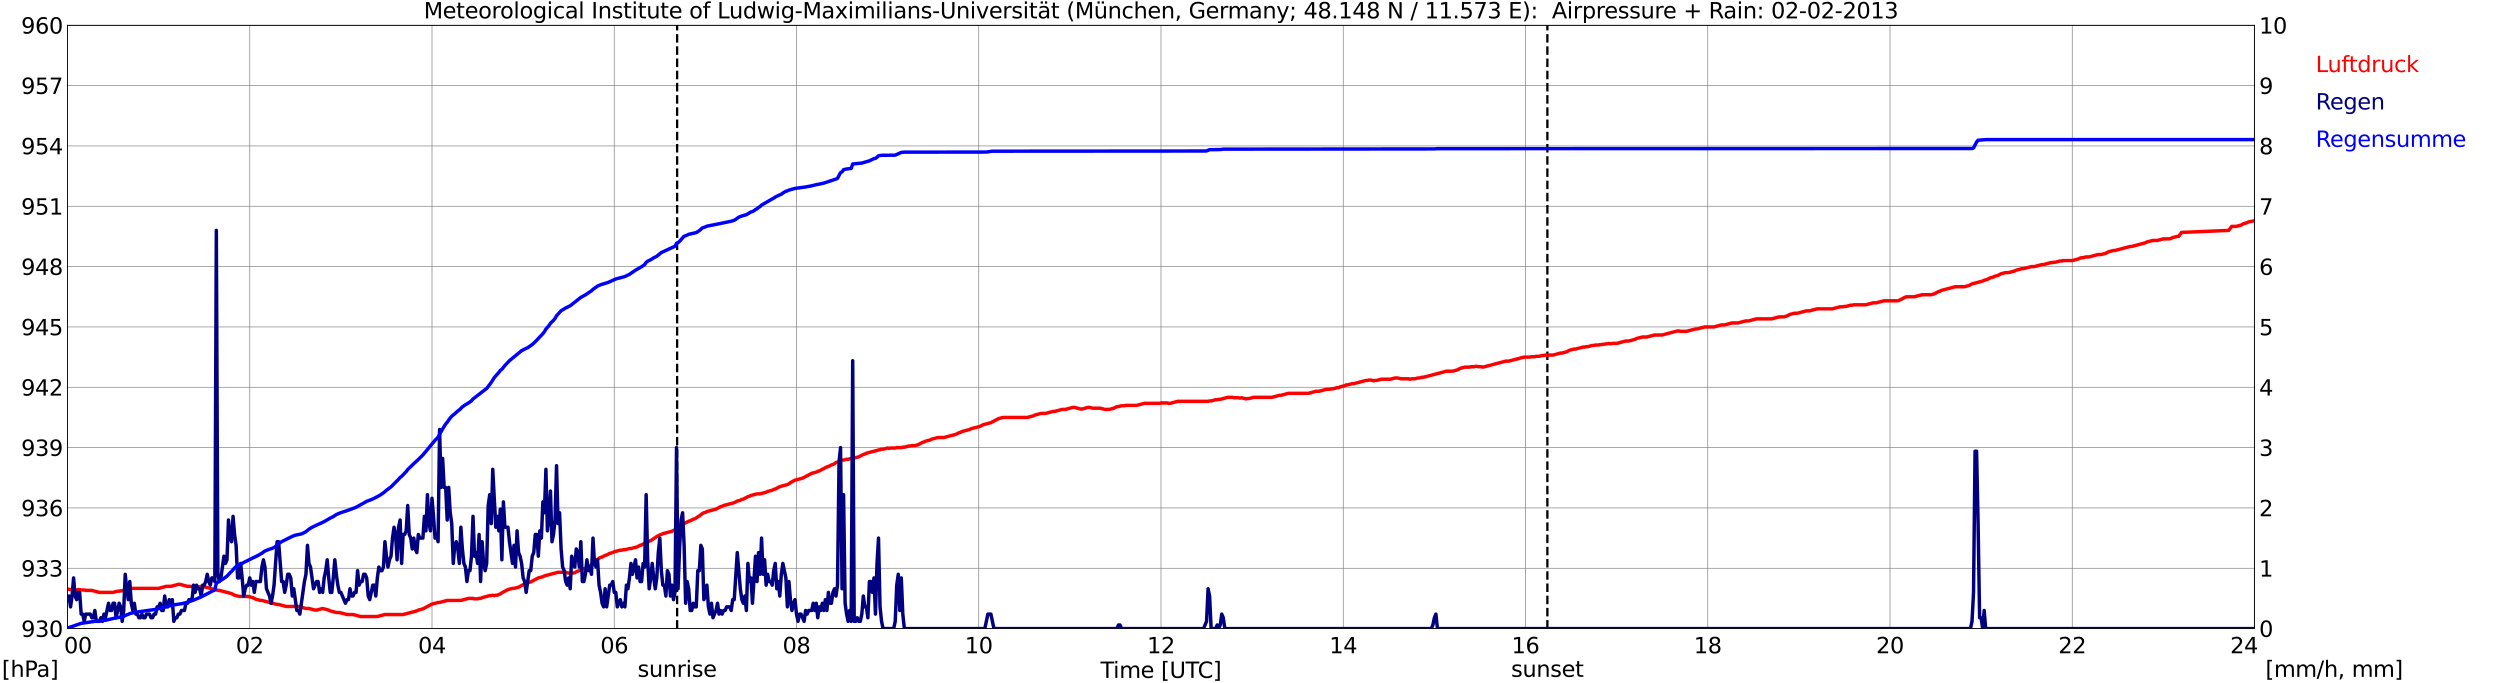 <?xml version="1.0" encoding="utf-8" standalone="no"?>
<!DOCTYPE svg PUBLIC "-//W3C//DTD SVG 1.1//EN"
  "http://www.w3.org/Graphics/SVG/1.1/DTD/svg11.dtd">
<svg xmlns:xlink="http://www.w3.org/1999/xlink" width="1085.4pt" height="296.64pt" viewBox="0 0 1085.4 296.64" xmlns="http://www.w3.org/2000/svg" version="1.1">
 <defs>
  <style type="text/css">*{stroke-linejoin: round; stroke-linecap: butt}</style>
 </defs>
 <g id="figure_1">
  <g id="patch_1">
   <path d="M 0 296.64 
L 1085.4 296.64 
L 1085.4 0 
L 0 0 
z
" style="fill: #ffffff"/>
  </g>
  <g id="axes_1">
   <g id="patch_2">
    <path d="M 29.306 272.909 
L 978.814 272.909 
L 978.814 10.976 
L 29.306 10.976 
z
" style="fill: #ffffff"/>
   </g>
   <g id="patch_3">
    <path d="M 978.814 272.909 
L 978.814 272.909 
L 978.814 10.976 
L 978.814 10.976 
z
" clip-path="url(#pd8b181c98c)" style="fill: #d3d3d3; opacity: 0.25; stroke: #d3d3d3; stroke-linejoin: miter"/>
   </g>
   <g id="matplotlib.axis_1">
    <g id="xtick_1">
     <g id="line2d_1">
      <path d="M 29.306 272.909 
L 29.306 10.976 
" clip-path="url(#pd8b181c98c)" style="fill: none; stroke: #808080; stroke-width: 0.3; stroke-linecap: square"/>
     </g>
     <g id="line2d_2"/>
     <g id="text_1">
      <!--    00 -->
      <g transform="translate(18.733 283.627) scale(0.095 -0.095)">
       <defs>
        <path id="DejaVuSans-20" transform="scale(0.016)"/>
        <path id="DejaVuSans-30" d="M 2034 4250 
Q 1547 4250 1301 3770 
Q 1056 3291 1056 2328 
Q 1056 1369 1301 889 
Q 1547 409 2034 409 
Q 2525 409 2770 889 
Q 3016 1369 3016 2328 
Q 3016 3291 2770 3770 
Q 2525 4250 2034 4250 
z
M 2034 4750 
Q 2819 4750 3233 4129 
Q 3647 3509 3647 2328 
Q 3647 1150 3233 529 
Q 2819 -91 2034 -91 
Q 1250 -91 836 529 
Q 422 1150 422 2328 
Q 422 3509 836 4129 
Q 1250 4750 2034 4750 
z
" transform="scale(0.016)"/>
       </defs>
       <use xlink:href="#DejaVuSans-20"/>
       <use xlink:href="#DejaVuSans-20" transform="translate(31.787 0)"/>
       <use xlink:href="#DejaVuSans-20" transform="translate(63.574 0)"/>
       <use xlink:href="#DejaVuSans-30" transform="translate(95.361 0)"/>
       <use xlink:href="#DejaVuSans-30" transform="translate(158.984 0)"/>
      </g>
     </g>
    </g>
    <g id="xtick_2">
     <g id="line2d_3">
      <path d="M 108.431 272.909 
L 108.431 10.976 
" clip-path="url(#pd8b181c98c)" style="fill: none; stroke: #808080; stroke-width: 0.3; stroke-linecap: square"/>
     </g>
     <g id="line2d_4"/>
     <g id="text_2">
      <!-- 02 -->
      <g transform="translate(102.387 283.627) scale(0.095 -0.095)">
       <defs>
        <path id="DejaVuSans-32" d="M 1228 531 
L 3431 531 
L 3431 0 
L 469 0 
L 469 531 
Q 828 903 1448 1529 
Q 2069 2156 2228 2338 
Q 2531 2678 2651 2914 
Q 2772 3150 2772 3378 
Q 2772 3750 2511 3984 
Q 2250 4219 1831 4219 
Q 1534 4219 1204 4116 
Q 875 4013 500 3803 
L 500 4441 
Q 881 4594 1212 4672 
Q 1544 4750 1819 4750 
Q 2544 4750 2975 4387 
Q 3406 4025 3406 3419 
Q 3406 3131 3298 2873 
Q 3191 2616 2906 2266 
Q 2828 2175 2409 1742 
Q 1991 1309 1228 531 
z
" transform="scale(0.016)"/>
       </defs>
       <use xlink:href="#DejaVuSans-30"/>
       <use xlink:href="#DejaVuSans-32" transform="translate(63.623 0)"/>
      </g>
     </g>
    </g>
    <g id="xtick_3">
     <g id="line2d_5">
      <path d="M 187.557 272.909 
L 187.557 10.976 
" clip-path="url(#pd8b181c98c)" style="fill: none; stroke: #808080; stroke-width: 0.3; stroke-linecap: square"/>
     </g>
     <g id="line2d_6"/>
     <g id="text_3">
      <!-- 04 -->
      <g transform="translate(181.513 283.627) scale(0.095 -0.095)">
       <defs>
        <path id="DejaVuSans-34" d="M 2419 4116 
L 825 1625 
L 2419 1625 
L 2419 4116 
z
M 2253 4666 
L 3047 4666 
L 3047 1625 
L 3713 1625 
L 3713 1100 
L 3047 1100 
L 3047 0 
L 2419 0 
L 2419 1100 
L 313 1100 
L 313 1709 
L 2253 4666 
z
" transform="scale(0.016)"/>
       </defs>
       <use xlink:href="#DejaVuSans-30"/>
       <use xlink:href="#DejaVuSans-34" transform="translate(63.623 0)"/>
      </g>
     </g>
    </g>
    <g id="xtick_4">
     <g id="line2d_7">
      <path d="M 266.683 272.909 
L 266.683 10.976 
" clip-path="url(#pd8b181c98c)" style="fill: none; stroke: #808080; stroke-width: 0.3; stroke-linecap: square"/>
     </g>
     <g id="line2d_8"/>
     <g id="text_4">
      <!-- 06 -->
      <g transform="translate(260.638 283.627) scale(0.095 -0.095)">
       <defs>
        <path id="DejaVuSans-36" d="M 2113 2584 
Q 1688 2584 1439 2293 
Q 1191 2003 1191 1497 
Q 1191 994 1439 701 
Q 1688 409 2113 409 
Q 2538 409 2786 701 
Q 3034 994 3034 1497 
Q 3034 2003 2786 2293 
Q 2538 2584 2113 2584 
z
M 3366 4563 
L 3366 3988 
Q 3128 4100 2886 4159 
Q 2644 4219 2406 4219 
Q 1781 4219 1451 3797 
Q 1122 3375 1075 2522 
Q 1259 2794 1537 2939 
Q 1816 3084 2150 3084 
Q 2853 3084 3261 2657 
Q 3669 2231 3669 1497 
Q 3669 778 3244 343 
Q 2819 -91 2113 -91 
Q 1303 -91 875 529 
Q 447 1150 447 2328 
Q 447 3434 972 4092 
Q 1497 4750 2381 4750 
Q 2619 4750 2861 4703 
Q 3103 4656 3366 4563 
z
" transform="scale(0.016)"/>
       </defs>
       <use xlink:href="#DejaVuSans-30"/>
       <use xlink:href="#DejaVuSans-36" transform="translate(63.623 0)"/>
      </g>
     </g>
    </g>
    <g id="xtick_5">
     <g id="line2d_9">
      <path d="M 345.808 272.909 
L 345.808 10.976 
" clip-path="url(#pd8b181c98c)" style="fill: none; stroke: #808080; stroke-width: 0.3; stroke-linecap: square"/>
     </g>
     <g id="line2d_10"/>
     <g id="text_5">
      <!-- 08 -->
      <g transform="translate(339.764 283.627) scale(0.095 -0.095)">
       <defs>
        <path id="DejaVuSans-38" d="M 2034 2216 
Q 1584 2216 1326 1975 
Q 1069 1734 1069 1313 
Q 1069 891 1326 650 
Q 1584 409 2034 409 
Q 2484 409 2743 651 
Q 3003 894 3003 1313 
Q 3003 1734 2745 1975 
Q 2488 2216 2034 2216 
z
M 1403 2484 
Q 997 2584 770 2862 
Q 544 3141 544 3541 
Q 544 4100 942 4425 
Q 1341 4750 2034 4750 
Q 2731 4750 3128 4425 
Q 3525 4100 3525 3541 
Q 3525 3141 3298 2862 
Q 3072 2584 2669 2484 
Q 3125 2378 3379 2068 
Q 3634 1759 3634 1313 
Q 3634 634 3220 271 
Q 2806 -91 2034 -91 
Q 1263 -91 848 271 
Q 434 634 434 1313 
Q 434 1759 690 2068 
Q 947 2378 1403 2484 
z
M 1172 3481 
Q 1172 3119 1398 2916 
Q 1625 2713 2034 2713 
Q 2441 2713 2670 2916 
Q 2900 3119 2900 3481 
Q 2900 3844 2670 4047 
Q 2441 4250 2034 4250 
Q 1625 4250 1398 4047 
Q 1172 3844 1172 3481 
z
" transform="scale(0.016)"/>
       </defs>
       <use xlink:href="#DejaVuSans-30"/>
       <use xlink:href="#DejaVuSans-38" transform="translate(63.623 0)"/>
      </g>
     </g>
    </g>
    <g id="xtick_6">
     <g id="line2d_11">
      <path d="M 424.934 272.909 
L 424.934 10.976 
" clip-path="url(#pd8b181c98c)" style="fill: none; stroke: #808080; stroke-width: 0.3; stroke-linecap: square"/>
     </g>
     <g id="line2d_12"/>
     <g id="text_6">
      <!-- 10 -->
      <g transform="translate(418.89 283.627) scale(0.095 -0.095)">
       <defs>
        <path id="DejaVuSans-31" d="M 794 531 
L 1825 531 
L 1825 4091 
L 703 3866 
L 703 4441 
L 1819 4666 
L 2450 4666 
L 2450 531 
L 3481 531 
L 3481 0 
L 794 0 
L 794 531 
z
" transform="scale(0.016)"/>
       </defs>
       <use xlink:href="#DejaVuSans-31"/>
       <use xlink:href="#DejaVuSans-30" transform="translate(63.623 0)"/>
      </g>
     </g>
    </g>
    <g id="xtick_7">
     <g id="line2d_13">
      <path d="M 504.06 272.909 
L 504.06 10.976 
" clip-path="url(#pd8b181c98c)" style="fill: none; stroke: #808080; stroke-width: 0.3; stroke-linecap: square"/>
     </g>
     <g id="line2d_14"/>
     <g id="text_7">
      <!-- 12 -->
      <g transform="translate(498.015 283.627) scale(0.095 -0.095)">
       <use xlink:href="#DejaVuSans-31"/>
       <use xlink:href="#DejaVuSans-32" transform="translate(63.623 0)"/>
      </g>
     </g>
    </g>
    <g id="xtick_8">
     <g id="line2d_15">
      <path d="M 583.185 272.909 
L 583.185 10.976 
" clip-path="url(#pd8b181c98c)" style="fill: none; stroke: #808080; stroke-width: 0.3; stroke-linecap: square"/>
     </g>
     <g id="line2d_16"/>
     <g id="text_8">
      <!-- 14 -->
      <g transform="translate(577.141 283.627) scale(0.095 -0.095)">
       <use xlink:href="#DejaVuSans-31"/>
       <use xlink:href="#DejaVuSans-34" transform="translate(63.623 0)"/>
      </g>
     </g>
    </g>
    <g id="xtick_9">
     <g id="line2d_17">
      <path d="M 662.311 272.909 
L 662.311 10.976 
" clip-path="url(#pd8b181c98c)" style="fill: none; stroke: #808080; stroke-width: 0.3; stroke-linecap: square"/>
     </g>
     <g id="line2d_18"/>
     <g id="text_9">
      <!-- 16 -->
      <g transform="translate(656.267 283.627) scale(0.095 -0.095)">
       <use xlink:href="#DejaVuSans-31"/>
       <use xlink:href="#DejaVuSans-36" transform="translate(63.623 0)"/>
      </g>
     </g>
    </g>
    <g id="xtick_10">
     <g id="line2d_19">
      <path d="M 741.437 272.909 
L 741.437 10.976 
" clip-path="url(#pd8b181c98c)" style="fill: none; stroke: #808080; stroke-width: 0.3; stroke-linecap: square"/>
     </g>
     <g id="line2d_20"/>
     <g id="text_10">
      <!-- 18 -->
      <g transform="translate(735.392 283.627) scale(0.095 -0.095)">
       <use xlink:href="#DejaVuSans-31"/>
       <use xlink:href="#DejaVuSans-38" transform="translate(63.623 0)"/>
      </g>
     </g>
    </g>
    <g id="xtick_11">
     <g id="line2d_21">
      <path d="M 820.562 272.909 
L 820.562 10.976 
" clip-path="url(#pd8b181c98c)" style="fill: none; stroke: #808080; stroke-width: 0.3; stroke-linecap: square"/>
     </g>
     <g id="line2d_22"/>
     <g id="text_11">
      <!-- 20 -->
      <g transform="translate(814.518 283.627) scale(0.095 -0.095)">
       <use xlink:href="#DejaVuSans-32"/>
       <use xlink:href="#DejaVuSans-30" transform="translate(63.623 0)"/>
      </g>
     </g>
    </g>
    <g id="xtick_12">
     <g id="line2d_23">
      <path d="M 899.688 272.909 
L 899.688 10.976 
" clip-path="url(#pd8b181c98c)" style="fill: none; stroke: #808080; stroke-width: 0.3; stroke-linecap: square"/>
     </g>
     <g id="line2d_24"/>
     <g id="text_12">
      <!-- 22 -->
      <g transform="translate(893.644 283.627) scale(0.095 -0.095)">
       <use xlink:href="#DejaVuSans-32"/>
       <use xlink:href="#DejaVuSans-32" transform="translate(63.623 0)"/>
      </g>
     </g>
    </g>
    <g id="xtick_13">
     <g id="line2d_25">
      <path d="M 978.814 272.909 
L 978.814 10.976 
" clip-path="url(#pd8b181c98c)" style="fill: none; stroke: #808080; stroke-width: 0.3; stroke-linecap: square"/>
     </g>
     <g id="line2d_26"/>
     <g id="text_13">
      <!-- 24    -->
      <g transform="translate(968.241 283.627) scale(0.095 -0.095)">
       <use xlink:href="#DejaVuSans-32"/>
       <use xlink:href="#DejaVuSans-34" transform="translate(63.623 0)"/>
       <use xlink:href="#DejaVuSans-20" transform="translate(127.246 0)"/>
       <use xlink:href="#DejaVuSans-20" transform="translate(159.033 0)"/>
       <use xlink:href="#DejaVuSans-20" transform="translate(190.82 0)"/>
      </g>
     </g>
    </g>
    <g id="text_14">
     <!-- Time [UTC] -->
     <g transform="translate(477.806 294.322) scale(0.095 -0.095)">
      <defs>
       <path id="DejaVuSans-54" d="M -19 4666 
L 3928 4666 
L 3928 4134 
L 2272 4134 
L 2272 0 
L 1638 0 
L 1638 4134 
L -19 4134 
L -19 4666 
z
" transform="scale(0.016)"/>
       <path id="DejaVuSans-69" d="M 603 3500 
L 1178 3500 
L 1178 0 
L 603 0 
L 603 3500 
z
M 603 4863 
L 1178 4863 
L 1178 4134 
L 603 4134 
L 603 4863 
z
" transform="scale(0.016)"/>
       <path id="DejaVuSans-6d" d="M 3328 2828 
Q 3544 3216 3844 3400 
Q 4144 3584 4550 3584 
Q 5097 3584 5394 3201 
Q 5691 2819 5691 2113 
L 5691 0 
L 5113 0 
L 5113 2094 
Q 5113 2597 4934 2840 
Q 4756 3084 4391 3084 
Q 3944 3084 3684 2787 
Q 3425 2491 3425 1978 
L 3425 0 
L 2847 0 
L 2847 2094 
Q 2847 2600 2669 2842 
Q 2491 3084 2119 3084 
Q 1678 3084 1418 2786 
Q 1159 2488 1159 1978 
L 1159 0 
L 581 0 
L 581 3500 
L 1159 3500 
L 1159 2956 
Q 1356 3278 1631 3431 
Q 1906 3584 2284 3584 
Q 2666 3584 2933 3390 
Q 3200 3197 3328 2828 
z
" transform="scale(0.016)"/>
       <path id="DejaVuSans-65" d="M 3597 1894 
L 3597 1613 
L 953 1613 
Q 991 1019 1311 708 
Q 1631 397 2203 397 
Q 2534 397 2845 478 
Q 3156 559 3463 722 
L 3463 178 
Q 3153 47 2828 -22 
Q 2503 -91 2169 -91 
Q 1331 -91 842 396 
Q 353 884 353 1716 
Q 353 2575 817 3079 
Q 1281 3584 2069 3584 
Q 2775 3584 3186 3129 
Q 3597 2675 3597 1894 
z
M 3022 2063 
Q 3016 2534 2758 2815 
Q 2500 3097 2075 3097 
Q 1594 3097 1305 2825 
Q 1016 2553 972 2059 
L 3022 2063 
z
" transform="scale(0.016)"/>
       <path id="DejaVuSans-5b" d="M 550 4863 
L 1875 4863 
L 1875 4416 
L 1125 4416 
L 1125 -397 
L 1875 -397 
L 1875 -844 
L 550 -844 
L 550 4863 
z
" transform="scale(0.016)"/>
       <path id="DejaVuSans-55" d="M 556 4666 
L 1191 4666 
L 1191 1831 
Q 1191 1081 1462 751 
Q 1734 422 2344 422 
Q 2950 422 3222 751 
Q 3494 1081 3494 1831 
L 3494 4666 
L 4128 4666 
L 4128 1753 
Q 4128 841 3676 375 
Q 3225 -91 2344 -91 
Q 1459 -91 1007 375 
Q 556 841 556 1753 
L 556 4666 
z
" transform="scale(0.016)"/>
       <path id="DejaVuSans-43" d="M 4122 4306 
L 4122 3641 
Q 3803 3938 3442 4084 
Q 3081 4231 2675 4231 
Q 1875 4231 1450 3742 
Q 1025 3253 1025 2328 
Q 1025 1406 1450 917 
Q 1875 428 2675 428 
Q 3081 428 3442 575 
Q 3803 722 4122 1019 
L 4122 359 
Q 3791 134 3420 21 
Q 3050 -91 2638 -91 
Q 1578 -91 968 557 
Q 359 1206 359 2328 
Q 359 3453 968 4101 
Q 1578 4750 2638 4750 
Q 3056 4750 3426 4639 
Q 3797 4528 4122 4306 
z
" transform="scale(0.016)"/>
       <path id="DejaVuSans-5d" d="M 1947 4863 
L 1947 -844 
L 622 -844 
L 622 -397 
L 1369 -397 
L 1369 4416 
L 622 4416 
L 622 4863 
L 1947 4863 
z
" transform="scale(0.016)"/>
      </defs>
      <use xlink:href="#DejaVuSans-54"/>
      <use xlink:href="#DejaVuSans-69" transform="translate(57.959 0)"/>
      <use xlink:href="#DejaVuSans-6d" transform="translate(85.742 0)"/>
      <use xlink:href="#DejaVuSans-65" transform="translate(183.154 0)"/>
      <use xlink:href="#DejaVuSans-20" transform="translate(244.678 0)"/>
      <use xlink:href="#DejaVuSans-5b" transform="translate(276.465 0)"/>
      <use xlink:href="#DejaVuSans-55" transform="translate(315.479 0)"/>
      <use xlink:href="#DejaVuSans-54" transform="translate(388.672 0)"/>
      <use xlink:href="#DejaVuSans-43" transform="translate(443.881 0)"/>
      <use xlink:href="#DejaVuSans-5d" transform="translate(513.705 0)"/>
     </g>
    </g>
   </g>
   <g id="matplotlib.axis_2">
    <g id="ytick_1">
     <g id="line2d_27">
      <path d="M 29.306 272.909 
L 978.814 272.909 
" clip-path="url(#pd8b181c98c)" style="fill: none; stroke: #808080; stroke-width: 0.3; stroke-linecap: square"/>
     </g>
     <g id="line2d_28"/>
     <g id="text_15">
      <!-- 930 -->
      <g transform="translate(9.173 276.518) scale(0.095 -0.095)">
       <defs>
        <path id="DejaVuSans-39" d="M 703 97 
L 703 672 
Q 941 559 1184 500 
Q 1428 441 1663 441 
Q 2288 441 2617 861 
Q 2947 1281 2994 2138 
Q 2813 1869 2534 1725 
Q 2256 1581 1919 1581 
Q 1219 1581 811 2004 
Q 403 2428 403 3163 
Q 403 3881 828 4315 
Q 1253 4750 1959 4750 
Q 2769 4750 3195 4129 
Q 3622 3509 3622 2328 
Q 3622 1225 3098 567 
Q 2575 -91 1691 -91 
Q 1453 -91 1209 -44 
Q 966 3 703 97 
z
M 1959 2075 
Q 2384 2075 2632 2365 
Q 2881 2656 2881 3163 
Q 2881 3666 2632 3958 
Q 2384 4250 1959 4250 
Q 1534 4250 1286 3958 
Q 1038 3666 1038 3163 
Q 1038 2656 1286 2365 
Q 1534 2075 1959 2075 
z
" transform="scale(0.016)"/>
        <path id="DejaVuSans-33" d="M 2597 2516 
Q 3050 2419 3304 2112 
Q 3559 1806 3559 1356 
Q 3559 666 3084 287 
Q 2609 -91 1734 -91 
Q 1441 -91 1130 -33 
Q 819 25 488 141 
L 488 750 
Q 750 597 1062 519 
Q 1375 441 1716 441 
Q 2309 441 2620 675 
Q 2931 909 2931 1356 
Q 2931 1769 2642 2001 
Q 2353 2234 1838 2234 
L 1294 2234 
L 1294 2753 
L 1863 2753 
Q 2328 2753 2575 2939 
Q 2822 3125 2822 3475 
Q 2822 3834 2567 4026 
Q 2313 4219 1838 4219 
Q 1578 4219 1281 4162 
Q 984 4106 628 3988 
L 628 4550 
Q 988 4650 1302 4700 
Q 1616 4750 1894 4750 
Q 2613 4750 3031 4423 
Q 3450 4097 3450 3541 
Q 3450 3153 3228 2886 
Q 3006 2619 2597 2516 
z
" transform="scale(0.016)"/>
       </defs>
       <use xlink:href="#DejaVuSans-39"/>
       <use xlink:href="#DejaVuSans-33" transform="translate(63.623 0)"/>
       <use xlink:href="#DejaVuSans-30" transform="translate(127.246 0)"/>
      </g>
     </g>
    </g>
    <g id="ytick_2">
     <g id="line2d_29">
      <path d="M 29.306 246.715 
L 978.814 246.715 
" clip-path="url(#pd8b181c98c)" style="fill: none; stroke: #808080; stroke-width: 0.3; stroke-linecap: square"/>
     </g>
     <g id="line2d_30"/>
     <g id="text_16">
      <!-- 933 -->
      <g transform="translate(9.173 250.325) scale(0.095 -0.095)">
       <use xlink:href="#DejaVuSans-39"/>
       <use xlink:href="#DejaVuSans-33" transform="translate(63.623 0)"/>
       <use xlink:href="#DejaVuSans-33" transform="translate(127.246 0)"/>
      </g>
     </g>
    </g>
    <g id="ytick_3">
     <g id="line2d_31">
      <path d="M 29.306 220.522 
L 978.814 220.522 
" clip-path="url(#pd8b181c98c)" style="fill: none; stroke: #808080; stroke-width: 0.3; stroke-linecap: square"/>
     </g>
     <g id="line2d_32"/>
     <g id="text_17">
      <!-- 936 -->
      <g transform="translate(9.173 224.131) scale(0.095 -0.095)">
       <use xlink:href="#DejaVuSans-39"/>
       <use xlink:href="#DejaVuSans-33" transform="translate(63.623 0)"/>
       <use xlink:href="#DejaVuSans-36" transform="translate(127.246 0)"/>
      </g>
     </g>
    </g>
    <g id="ytick_4">
     <g id="line2d_33">
      <path d="M 29.306 194.329 
L 978.814 194.329 
" clip-path="url(#pd8b181c98c)" style="fill: none; stroke: #808080; stroke-width: 0.3; stroke-linecap: square"/>
     </g>
     <g id="line2d_34"/>
     <g id="text_18">
      <!-- 939 -->
      <g transform="translate(9.173 197.938) scale(0.095 -0.095)">
       <use xlink:href="#DejaVuSans-39"/>
       <use xlink:href="#DejaVuSans-33" transform="translate(63.623 0)"/>
       <use xlink:href="#DejaVuSans-39" transform="translate(127.246 0)"/>
      </g>
     </g>
    </g>
    <g id="ytick_5">
     <g id="line2d_35">
      <path d="M 29.306 168.136 
L 978.814 168.136 
" clip-path="url(#pd8b181c98c)" style="fill: none; stroke: #808080; stroke-width: 0.3; stroke-linecap: square"/>
     </g>
     <g id="line2d_36"/>
     <g id="text_19">
      <!-- 942 -->
      <g transform="translate(9.173 171.745) scale(0.095 -0.095)">
       <use xlink:href="#DejaVuSans-39"/>
       <use xlink:href="#DejaVuSans-34" transform="translate(63.623 0)"/>
       <use xlink:href="#DejaVuSans-32" transform="translate(127.246 0)"/>
      </g>
     </g>
    </g>
    <g id="ytick_6">
     <g id="line2d_37">
      <path d="M 29.306 141.942 
L 978.814 141.942 
" clip-path="url(#pd8b181c98c)" style="fill: none; stroke: #808080; stroke-width: 0.3; stroke-linecap: square"/>
     </g>
     <g id="line2d_38"/>
     <g id="text_20">
      <!-- 945 -->
      <g transform="translate(9.173 145.551) scale(0.095 -0.095)">
       <defs>
        <path id="DejaVuSans-35" d="M 691 4666 
L 3169 4666 
L 3169 4134 
L 1269 4134 
L 1269 2991 
Q 1406 3038 1543 3061 
Q 1681 3084 1819 3084 
Q 2600 3084 3056 2656 
Q 3513 2228 3513 1497 
Q 3513 744 3044 326 
Q 2575 -91 1722 -91 
Q 1428 -91 1123 -41 
Q 819 9 494 109 
L 494 744 
Q 775 591 1075 516 
Q 1375 441 1709 441 
Q 2250 441 2565 725 
Q 2881 1009 2881 1497 
Q 2881 1984 2565 2268 
Q 2250 2553 1709 2553 
Q 1456 2553 1204 2497 
Q 953 2441 691 2322 
L 691 4666 
z
" transform="scale(0.016)"/>
       </defs>
       <use xlink:href="#DejaVuSans-39"/>
       <use xlink:href="#DejaVuSans-34" transform="translate(63.623 0)"/>
       <use xlink:href="#DejaVuSans-35" transform="translate(127.246 0)"/>
      </g>
     </g>
    </g>
    <g id="ytick_7">
     <g id="line2d_39">
      <path d="M 29.306 115.749 
L 978.814 115.749 
" clip-path="url(#pd8b181c98c)" style="fill: none; stroke: #808080; stroke-width: 0.3; stroke-linecap: square"/>
     </g>
     <g id="line2d_40"/>
     <g id="text_21">
      <!-- 948 -->
      <g transform="translate(9.173 119.358) scale(0.095 -0.095)">
       <use xlink:href="#DejaVuSans-39"/>
       <use xlink:href="#DejaVuSans-34" transform="translate(63.623 0)"/>
       <use xlink:href="#DejaVuSans-38" transform="translate(127.246 0)"/>
      </g>
     </g>
    </g>
    <g id="ytick_8">
     <g id="line2d_41">
      <path d="M 29.306 89.556 
L 978.814 89.556 
" clip-path="url(#pd8b181c98c)" style="fill: none; stroke: #808080; stroke-width: 0.3; stroke-linecap: square"/>
     </g>
     <g id="line2d_42"/>
     <g id="text_22">
      <!-- 951 -->
      <g transform="translate(9.173 93.165) scale(0.095 -0.095)">
       <use xlink:href="#DejaVuSans-39"/>
       <use xlink:href="#DejaVuSans-35" transform="translate(63.623 0)"/>
       <use xlink:href="#DejaVuSans-31" transform="translate(127.246 0)"/>
      </g>
     </g>
    </g>
    <g id="ytick_9">
     <g id="line2d_43">
      <path d="M 29.306 63.362 
L 978.814 63.362 
" clip-path="url(#pd8b181c98c)" style="fill: none; stroke: #808080; stroke-width: 0.3; stroke-linecap: square"/>
     </g>
     <g id="line2d_44"/>
     <g id="text_23">
      <!-- 954 -->
      <g transform="translate(9.173 66.972) scale(0.095 -0.095)">
       <use xlink:href="#DejaVuSans-39"/>
       <use xlink:href="#DejaVuSans-35" transform="translate(63.623 0)"/>
       <use xlink:href="#DejaVuSans-34" transform="translate(127.246 0)"/>
      </g>
     </g>
    </g>
    <g id="ytick_10">
     <g id="line2d_45">
      <path d="M 29.306 37.169 
L 978.814 37.169 
" clip-path="url(#pd8b181c98c)" style="fill: none; stroke: #808080; stroke-width: 0.3; stroke-linecap: square"/>
     </g>
     <g id="line2d_46"/>
     <g id="text_24">
      <!-- 957 -->
      <g transform="translate(9.173 40.778) scale(0.095 -0.095)">
       <defs>
        <path id="DejaVuSans-37" d="M 525 4666 
L 3525 4666 
L 3525 4397 
L 1831 0 
L 1172 0 
L 2766 4134 
L 525 4134 
L 525 4666 
z
" transform="scale(0.016)"/>
       </defs>
       <use xlink:href="#DejaVuSans-39"/>
       <use xlink:href="#DejaVuSans-35" transform="translate(63.623 0)"/>
       <use xlink:href="#DejaVuSans-37" transform="translate(127.246 0)"/>
      </g>
     </g>
    </g>
    <g id="ytick_11">
     <g id="line2d_47">
      <path d="M 29.306 10.976 
L 978.814 10.976 
" clip-path="url(#pd8b181c98c)" style="fill: none; stroke: #808080; stroke-width: 0.3; stroke-linecap: square"/>
     </g>
     <g id="line2d_48"/>
     <g id="text_25">
      <!-- 960 -->
      <g transform="translate(9.173 14.585) scale(0.095 -0.095)">
       <use xlink:href="#DejaVuSans-39"/>
       <use xlink:href="#DejaVuSans-36" transform="translate(63.623 0)"/>
       <use xlink:href="#DejaVuSans-30" transform="translate(127.246 0)"/>
      </g>
     </g>
    </g>
   </g>
   <g id="line2d_49">
    <path d="M 293.981 272.909 
L 293.981 10.976 
" clip-path="url(#pd8b181c98c)" style="fill: none; stroke-dasharray: 3.7,1.6; stroke-dashoffset: 0; stroke: #000000"/>
   </g>
   <g id="line2d_50">
    <path d="M 671.806 272.909 
L 671.806 10.976 
" clip-path="url(#pd8b181c98c)" style="fill: none; stroke-dasharray: 3.7,1.6; stroke-dashoffset: 0; stroke: #000000"/>
   </g>
   <g id="line2d_51">
    <path d="M 29.306 255.738 
L 30.625 255.97 
L 31.943 255.97 
L 32.603 256.145 
L 33.262 256.145 
L 33.921 255.97 
L 34.581 255.97 
L 35.24 256.145 
L 36.559 256.145 
L 37.218 256.32 
L 39.856 256.32 
L 43.153 257.193 
L 49.087 257.193 
L 51.065 256.669 
L 51.725 256.669 
L 52.384 256.494 
L 53.043 256.494 
L 54.362 256.145 
L 55.022 255.796 
L 56.34 255.447 
L 68.869 255.447 
L 72.166 254.573 
L 74.144 254.573 
L 77.441 253.7 
L 78.1 253.7 
L 81.397 254.573 
L 82.716 254.573 
L 84.034 254.923 
L 86.013 254.923 
L 87.331 254.573 
L 87.991 254.573 
L 94.584 256.32 
L 95.244 256.32 
L 100.519 257.717 
L 101.838 258.415 
L 103.816 258.939 
L 107.772 258.939 
L 109.75 259.463 
L 111.069 260.161 
L 113.047 260.685 
L 113.707 260.685 
L 120.3 262.431 
L 120.96 262.431 
L 124.257 263.305 
L 129.532 263.305 
L 132.829 264.178 
L 134.147 264.178 
L 136.785 264.876 
L 137.444 264.876 
L 140.082 264.178 
L 142.719 264.876 
L 143.379 265.225 
L 146.016 265.924 
L 147.335 265.924 
L 150.632 266.797 
L 153.269 266.797 
L 156.566 267.67 
L 163.819 267.67 
L 167.116 266.797 
L 175.029 266.797 
L 180.963 265.225 
L 181.623 264.876 
L 183.601 264.352 
L 187.557 262.257 
L 190.195 261.558 
L 190.854 261.558 
L 194.151 260.685 
L 200.085 260.685 
L 203.382 259.812 
L 205.36 259.812 
L 206.02 259.987 
L 207.339 259.987 
L 207.998 259.812 
L 208.657 259.812 
L 209.317 259.463 
L 212.614 258.59 
L 213.273 258.59 
L 213.932 258.415 
L 214.592 258.59 
L 215.251 258.415 
L 215.91 258.415 
L 216.57 258.066 
L 217.229 257.891 
L 217.889 257.367 
L 220.526 255.97 
L 222.504 255.447 
L 223.164 255.447 
L 225.142 254.923 
L 228.439 253.177 
L 230.417 252.653 
L 233.714 250.906 
L 235.692 250.383 
L 236.351 250.033 
L 242.286 248.462 
L 245.583 248.462 
L 246.901 248.811 
L 248.88 248.811 
L 249.539 248.636 
L 250.858 247.938 
L 251.517 247.763 
L 252.836 247.065 
L 254.155 246.715 
L 256.133 245.668 
L 257.451 244.62 
L 258.111 243.922 
L 260.089 242.35 
L 260.748 242.001 
L 261.408 241.826 
L 262.726 241.128 
L 263.386 240.953 
L 264.705 240.254 
L 266.023 239.905 
L 266.683 239.556 
L 269.32 238.857 
L 269.98 238.857 
L 270.639 238.683 
L 271.298 238.683 
L 273.277 238.159 
L 273.936 238.159 
L 276.573 237.461 
L 277.892 236.762 
L 278.552 236.587 
L 279.87 235.889 
L 280.53 235.714 
L 283.167 234.317 
L 283.827 233.793 
L 284.486 233.444 
L 285.145 232.92 
L 286.464 232.222 
L 287.124 232.047 
L 287.783 231.698 
L 291.739 230.65 
L 293.058 229.952 
L 293.717 229.428 
L 294.377 229.079 
L 295.036 228.555 
L 295.696 228.206 
L 296.355 227.682 
L 298.992 226.285 
L 299.652 226.11 
L 300.971 225.412 
L 301.63 225.237 
L 302.289 224.888 
L 302.949 224.364 
L 303.608 224.015 
L 304.927 222.967 
L 305.586 222.618 
L 306.246 222.443 
L 306.905 222.094 
L 310.861 221.046 
L 312.839 219.998 
L 313.499 219.824 
L 314.158 219.474 
L 318.774 218.252 
L 320.093 217.554 
L 321.411 217.204 
L 322.071 216.855 
L 322.73 216.68 
L 324.708 215.633 
L 325.368 215.458 
L 326.027 215.109 
L 328.665 214.41 
L 329.983 214.41 
L 332.621 213.712 
L 333.28 213.363 
L 335.258 212.839 
L 335.918 212.49 
L 336.577 212.315 
L 338.555 211.267 
L 341.852 210.394 
L 342.512 210.045 
L 343.171 209.521 
L 345.149 208.473 
L 348.446 207.6 
L 352.402 205.505 
L 354.38 204.981 
L 355.04 204.632 
L 355.699 204.457 
L 358.996 202.711 
L 359.655 202.536 
L 360.974 201.838 
L 361.634 201.663 
L 362.293 201.314 
L 362.952 200.79 
L 363.612 200.615 
L 364.93 199.917 
L 365.59 199.742 
L 366.249 199.742 
L 367.568 199.393 
L 368.227 199.393 
L 370.206 198.869 
L 370.865 198.869 
L 372.843 198.345 
L 374.821 197.297 
L 375.481 197.123 
L 376.14 196.774 
L 382.734 195.027 
L 383.393 195.027 
L 385.371 194.503 
L 386.031 194.678 
L 386.69 194.503 
L 388.668 194.503 
L 389.328 194.329 
L 391.306 194.329 
L 391.965 194.154 
L 392.624 194.154 
L 394.603 193.63 
L 395.262 193.63 
L 395.921 193.456 
L 397.24 193.456 
L 398.559 193.107 
L 400.537 192.059 
L 401.196 191.884 
L 401.856 191.535 
L 403.834 191.011 
L 404.493 190.662 
L 407.131 189.963 
L 409.768 189.963 
L 415.043 188.566 
L 416.362 187.868 
L 417.022 187.693 
L 417.681 187.344 
L 420.978 186.471 
L 421.637 186.122 
L 425.593 185.074 
L 426.912 184.375 
L 430.209 183.502 
L 433.506 181.756 
L 435.484 181.232 
L 446.034 181.232 
L 448.672 180.534 
L 449.331 180.184 
L 451.969 179.486 
L 453.947 179.486 
L 457.244 178.613 
L 457.903 178.613 
L 461.2 177.74 
L 462.519 177.74 
L 465.816 176.867 
L 466.475 176.867 
L 469.113 177.565 
L 469.772 177.565 
L 472.409 176.867 
L 473.069 176.867 
L 474.388 177.216 
L 477.685 177.216 
L 479.663 177.74 
L 481.641 177.74 
L 483.619 177.216 
L 484.938 176.517 
L 485.597 176.517 
L 486.916 176.168 
L 488.235 176.168 
L 488.894 175.994 
L 493.51 175.994 
L 496.807 175.12 
L 503.4 175.12 
L 504.06 174.946 
L 506.697 174.946 
L 507.357 175.12 
L 508.016 175.12 
L 511.313 174.247 
L 524.501 174.247 
L 525.16 174.073 
L 525.819 174.073 
L 527.797 173.549 
L 528.457 173.549 
L 529.116 173.374 
L 529.776 173.374 
L 533.073 172.501 
L 535.051 172.501 
L 535.71 172.676 
L 537.688 172.676 
L 538.348 172.85 
L 539.007 172.676 
L 540.985 173.2 
L 541.644 173.025 
L 542.304 173.025 
L 544.282 172.501 
L 552.195 172.501 
L 555.491 171.628 
L 556.151 171.628 
L 559.448 170.755 
L 568.02 170.755 
L 571.317 169.882 
L 572.635 169.882 
L 575.932 169.009 
L 577.251 169.009 
L 577.91 168.834 
L 578.57 168.834 
L 580.548 168.31 
L 581.207 168.31 
L 581.867 167.961 
L 583.845 167.437 
L 584.504 167.088 
L 585.164 167.088 
L 587.142 166.564 
L 587.801 166.564 
L 593.076 165.167 
L 593.736 165.167 
L 594.395 164.992 
L 595.054 164.992 
L 596.373 165.342 
L 597.032 165.167 
L 597.692 165.167 
L 599.67 164.643 
L 603.626 164.643 
L 605.604 164.119 
L 606.923 164.119 
L 608.242 164.468 
L 611.539 164.468 
L 612.198 164.643 
L 612.858 164.468 
L 614.176 164.468 
L 615.495 164.119 
L 616.154 164.119 
L 617.473 163.77 
L 618.133 163.77 
L 628.023 161.151 
L 630.661 161.151 
L 632.639 160.627 
L 633.958 159.928 
L 635.936 159.404 
L 637.914 159.404 
L 638.573 159.23 
L 639.892 159.23 
L 640.552 159.055 
L 641.211 159.055 
L 641.87 159.23 
L 643.189 159.23 
L 643.848 159.404 
L 653.739 156.785 
L 655.058 156.785 
L 661.652 155.039 
L 664.289 155.039 
L 664.949 154.864 
L 666.267 154.864 
L 666.927 154.69 
L 668.246 154.69 
L 669.564 154.34 
L 670.224 154.34 
L 670.883 154.166 
L 674.18 154.166 
L 677.477 153.293 
L 678.136 153.293 
L 680.114 152.769 
L 681.433 152.07 
L 683.411 151.546 
L 684.071 151.546 
L 687.368 150.673 
L 688.027 150.673 
L 688.686 150.499 
L 689.346 150.499 
L 691.324 149.975 
L 691.983 149.975 
L 692.643 149.8 
L 693.961 149.8 
L 694.621 149.626 
L 695.28 149.626 
L 695.939 149.451 
L 696.599 149.451 
L 697.258 149.276 
L 697.918 149.276 
L 698.577 149.102 
L 699.236 149.276 
L 699.896 149.102 
L 701.874 149.102 
L 705.83 148.054 
L 707.149 148.054 
L 709.786 147.356 
L 710.446 147.006 
L 713.083 146.308 
L 715.062 146.308 
L 718.358 145.435 
L 721.655 145.435 
L 728.249 143.688 
L 728.909 143.688 
L 729.568 143.863 
L 732.205 143.863 
L 736.162 142.815 
L 736.821 142.815 
L 740.118 141.942 
L 744.074 141.942 
L 747.371 141.069 
L 748.69 141.069 
L 751.987 140.196 
L 754.624 140.196 
L 757.921 139.323 
L 759.24 139.323 
L 762.537 138.45 
L 769.131 138.45 
L 772.428 137.577 
L 774.406 137.577 
L 775.725 137.227 
L 777.043 136.529 
L 779.021 136.005 
L 780.34 136.005 
L 784.296 134.957 
L 785.615 134.957 
L 788.912 134.084 
L 795.506 134.084 
L 798.803 133.211 
L 800.122 133.211 
L 800.781 133.037 
L 801.44 133.037 
L 803.419 132.513 
L 804.078 132.513 
L 804.737 132.338 
L 810.012 132.338 
L 813.309 131.465 
L 814.628 131.465 
L 817.925 130.592 
L 823.859 130.592 
L 824.519 130.417 
L 827.156 129.02 
L 827.816 128.846 
L 831.112 128.846 
L 834.409 127.972 
L 838.366 127.972 
L 839.684 127.623 
L 841.663 126.575 
L 842.322 126.401 
L 842.981 126.052 
L 848.916 124.48 
L 852.872 124.48 
L 854.85 123.956 
L 856.169 123.258 
L 860.785 122.035 
L 861.444 121.686 
L 862.763 121.337 
L 864.082 120.638 
L 865.4 120.289 
L 866.06 119.94 
L 867.378 119.591 
L 868.697 118.892 
L 870.675 118.368 
L 871.994 118.368 
L 874.632 117.67 
L 875.291 117.321 
L 877.929 116.622 
L 878.588 116.622 
L 881.885 115.749 
L 883.204 115.749 
L 886.5 114.876 
L 887.16 114.876 
L 890.457 114.003 
L 891.116 114.003 
L 891.775 113.828 
L 892.435 113.828 
L 894.413 113.304 
L 895.072 113.304 
L 895.732 113.13 
L 899.688 113.13 
L 902.326 112.431 
L 902.985 112.082 
L 903.644 111.907 
L 904.304 111.907 
L 905.622 111.558 
L 906.941 111.558 
L 910.898 110.51 
L 912.216 110.51 
L 914.194 109.986 
L 915.513 109.288 
L 917.491 108.764 
L 918.151 108.764 
L 924.745 107.018 
L 925.404 107.018 
L 931.338 105.446 
L 931.998 105.097 
L 934.635 104.398 
L 936.613 104.398 
L 939.251 103.7 
L 941.888 103.7 
L 942.548 103.525 
L 943.207 103.176 
L 945.185 102.652 
L 945.845 102.652 
L 947.163 100.906 
L 967.604 100.033 
L 968.923 98.287 
L 970.901 98.287 
L 972.879 97.763 
L 974.198 97.064 
L 975.517 96.715 
L 976.176 96.366 
L 977.495 96.104 
L 978.154 95.958 
L 978.154 95.958 
" clip-path="url(#pd8b181c98c)" style="fill: none; stroke: #ff0000; stroke-width: 1.5; stroke-linecap: square"/>
   </g>
   <g id="patch_4">
    <path d="M 29.306 272.909 
L 29.306 10.976 
" style="fill: none; stroke: #000000; stroke-width: 0.3; stroke-linejoin: miter; stroke-linecap: square"/>
   </g>
   <g id="patch_5">
    <path d="M 978.814 272.909 
L 978.814 10.976 
" style="fill: none; stroke: #000000; stroke-width: 0.3; stroke-linejoin: miter; stroke-linecap: square"/>
   </g>
   <g id="patch_6">
    <path d="M 29.306 272.909 
L 978.814 272.909 
" style="fill: none; stroke: #000000; stroke-width: 0.3; stroke-linejoin: miter; stroke-linecap: square"/>
   </g>
   <g id="patch_7">
    <path d="M 29.306 10.976 
L 978.814 10.976 
" style="fill: none; stroke: #000000; stroke-width: 0.3; stroke-linejoin: miter; stroke-linecap: square"/>
   </g>
   <g id="text_26">
    <!-- sunrise -->
    <g transform="translate(276.817 293.863) scale(0.095 -0.095)">
     <defs>
      <path id="DejaVuSans-73" d="M 2834 3397 
L 2834 2853 
Q 2591 2978 2328 3040 
Q 2066 3103 1784 3103 
Q 1356 3103 1142 2972 
Q 928 2841 928 2578 
Q 928 2378 1081 2264 
Q 1234 2150 1697 2047 
L 1894 2003 
Q 2506 1872 2764 1633 
Q 3022 1394 3022 966 
Q 3022 478 2636 193 
Q 2250 -91 1575 -91 
Q 1294 -91 989 -36 
Q 684 19 347 128 
L 347 722 
Q 666 556 975 473 
Q 1284 391 1588 391 
Q 1994 391 2212 530 
Q 2431 669 2431 922 
Q 2431 1156 2273 1281 
Q 2116 1406 1581 1522 
L 1381 1569 
Q 847 1681 609 1914 
Q 372 2147 372 2553 
Q 372 3047 722 3315 
Q 1072 3584 1716 3584 
Q 2034 3584 2315 3537 
Q 2597 3491 2834 3397 
z
" transform="scale(0.016)"/>
      <path id="DejaVuSans-75" d="M 544 1381 
L 544 3500 
L 1119 3500 
L 1119 1403 
Q 1119 906 1312 657 
Q 1506 409 1894 409 
Q 2359 409 2629 706 
Q 2900 1003 2900 1516 
L 2900 3500 
L 3475 3500 
L 3475 0 
L 2900 0 
L 2900 538 
Q 2691 219 2414 64 
Q 2138 -91 1772 -91 
Q 1169 -91 856 284 
Q 544 659 544 1381 
z
M 1991 3584 
L 1991 3584 
z
" transform="scale(0.016)"/>
      <path id="DejaVuSans-6e" d="M 3513 2113 
L 3513 0 
L 2938 0 
L 2938 2094 
Q 2938 2591 2744 2837 
Q 2550 3084 2163 3084 
Q 1697 3084 1428 2787 
Q 1159 2491 1159 1978 
L 1159 0 
L 581 0 
L 581 3500 
L 1159 3500 
L 1159 2956 
Q 1366 3272 1645 3428 
Q 1925 3584 2291 3584 
Q 2894 3584 3203 3211 
Q 3513 2838 3513 2113 
z
" transform="scale(0.016)"/>
      <path id="DejaVuSans-72" d="M 2631 2963 
Q 2534 3019 2420 3045 
Q 2306 3072 2169 3072 
Q 1681 3072 1420 2755 
Q 1159 2438 1159 1844 
L 1159 0 
L 581 0 
L 581 3500 
L 1159 3500 
L 1159 2956 
Q 1341 3275 1631 3429 
Q 1922 3584 2338 3584 
Q 2397 3584 2469 3576 
Q 2541 3569 2628 3553 
L 2631 2963 
z
" transform="scale(0.016)"/>
     </defs>
     <use xlink:href="#DejaVuSans-73"/>
     <use xlink:href="#DejaVuSans-75" transform="translate(52.1 0)"/>
     <use xlink:href="#DejaVuSans-6e" transform="translate(115.479 0)"/>
     <use xlink:href="#DejaVuSans-72" transform="translate(178.857 0)"/>
     <use xlink:href="#DejaVuSans-69" transform="translate(219.971 0)"/>
     <use xlink:href="#DejaVuSans-73" transform="translate(247.754 0)"/>
     <use xlink:href="#DejaVuSans-65" transform="translate(299.854 0)"/>
    </g>
   </g>
   <g id="text_27">
    <!-- sunset -->
    <g transform="translate(656.052 293.863) scale(0.095 -0.095)">
     <defs>
      <path id="DejaVuSans-74" d="M 1172 4494 
L 1172 3500 
L 2356 3500 
L 2356 3053 
L 1172 3053 
L 1172 1153 
Q 1172 725 1289 603 
Q 1406 481 1766 481 
L 2356 481 
L 2356 0 
L 1766 0 
Q 1100 0 847 248 
Q 594 497 594 1153 
L 594 3053 
L 172 3053 
L 172 3500 
L 594 3500 
L 594 4494 
L 1172 4494 
z
" transform="scale(0.016)"/>
     </defs>
     <use xlink:href="#DejaVuSans-73"/>
     <use xlink:href="#DejaVuSans-75" transform="translate(52.1 0)"/>
     <use xlink:href="#DejaVuSans-6e" transform="translate(115.479 0)"/>
     <use xlink:href="#DejaVuSans-73" transform="translate(178.857 0)"/>
     <use xlink:href="#DejaVuSans-65" transform="translate(230.957 0)"/>
     <use xlink:href="#DejaVuSans-74" transform="translate(292.48 0)"/>
    </g>
   </g>
   <g id="text_28">
    <!-- [hPa] -->
    <g transform="translate(0.821 293.863) scale(0.095 -0.095)">
     <defs>
      <path id="DejaVuSans-68" d="M 3513 2113 
L 3513 0 
L 2938 0 
L 2938 2094 
Q 2938 2591 2744 2837 
Q 2550 3084 2163 3084 
Q 1697 3084 1428 2787 
Q 1159 2491 1159 1978 
L 1159 0 
L 581 0 
L 581 4863 
L 1159 4863 
L 1159 2956 
Q 1366 3272 1645 3428 
Q 1925 3584 2291 3584 
Q 2894 3584 3203 3211 
Q 3513 2838 3513 2113 
z
" transform="scale(0.016)"/>
      <path id="DejaVuSans-50" d="M 1259 4147 
L 1259 2394 
L 2053 2394 
Q 2494 2394 2734 2622 
Q 2975 2850 2975 3272 
Q 2975 3691 2734 3919 
Q 2494 4147 2053 4147 
L 1259 4147 
z
M 628 4666 
L 2053 4666 
Q 2838 4666 3239 4311 
Q 3641 3956 3641 3272 
Q 3641 2581 3239 2228 
Q 2838 1875 2053 1875 
L 1259 1875 
L 1259 0 
L 628 0 
L 628 4666 
z
" transform="scale(0.016)"/>
      <path id="DejaVuSans-61" d="M 2194 1759 
Q 1497 1759 1228 1600 
Q 959 1441 959 1056 
Q 959 750 1161 570 
Q 1363 391 1709 391 
Q 2188 391 2477 730 
Q 2766 1069 2766 1631 
L 2766 1759 
L 2194 1759 
z
M 3341 1997 
L 3341 0 
L 2766 0 
L 2766 531 
Q 2569 213 2275 61 
Q 1981 -91 1556 -91 
Q 1019 -91 701 211 
Q 384 513 384 1019 
Q 384 1609 779 1909 
Q 1175 2209 1959 2209 
L 2766 2209 
L 2766 2266 
Q 2766 2663 2505 2880 
Q 2244 3097 1772 3097 
Q 1472 3097 1187 3025 
Q 903 2953 641 2809 
L 641 3341 
Q 956 3463 1253 3523 
Q 1550 3584 1831 3584 
Q 2591 3584 2966 3190 
Q 3341 2797 3341 1997 
z
" transform="scale(0.016)"/>
     </defs>
     <use xlink:href="#DejaVuSans-5b"/>
     <use xlink:href="#DejaVuSans-68" transform="translate(39.014 0)"/>
     <use xlink:href="#DejaVuSans-50" transform="translate(102.393 0)"/>
     <use xlink:href="#DejaVuSans-61" transform="translate(158.195 0)"/>
     <use xlink:href="#DejaVuSans-5d" transform="translate(219.475 0)"/>
    </g>
   </g>
   <g id="text_29">
    <!-- Luftdruck -->
    <g style="fill: #ff0000" transform="translate(1005.4 31.291) scale(0.095 -0.095)">
     <defs>
      <path id="DejaVuSans-4c" d="M 628 4666 
L 1259 4666 
L 1259 531 
L 3531 531 
L 3531 0 
L 628 0 
L 628 4666 
z
" transform="scale(0.016)"/>
      <path id="DejaVuSans-66" d="M 2375 4863 
L 2375 4384 
L 1825 4384 
Q 1516 4384 1395 4259 
Q 1275 4134 1275 3809 
L 1275 3500 
L 2222 3500 
L 2222 3053 
L 1275 3053 
L 1275 0 
L 697 0 
L 697 3053 
L 147 3053 
L 147 3500 
L 697 3500 
L 697 3744 
Q 697 4328 969 4595 
Q 1241 4863 1831 4863 
L 2375 4863 
z
" transform="scale(0.016)"/>
      <path id="DejaVuSans-64" d="M 2906 2969 
L 2906 4863 
L 3481 4863 
L 3481 0 
L 2906 0 
L 2906 525 
Q 2725 213 2448 61 
Q 2172 -91 1784 -91 
Q 1150 -91 751 415 
Q 353 922 353 1747 
Q 353 2572 751 3078 
Q 1150 3584 1784 3584 
Q 2172 3584 2448 3432 
Q 2725 3281 2906 2969 
z
M 947 1747 
Q 947 1113 1208 752 
Q 1469 391 1925 391 
Q 2381 391 2643 752 
Q 2906 1113 2906 1747 
Q 2906 2381 2643 2742 
Q 2381 3103 1925 3103 
Q 1469 3103 1208 2742 
Q 947 2381 947 1747 
z
" transform="scale(0.016)"/>
      <path id="DejaVuSans-63" d="M 3122 3366 
L 3122 2828 
Q 2878 2963 2633 3030 
Q 2388 3097 2138 3097 
Q 1578 3097 1268 2742 
Q 959 2388 959 1747 
Q 959 1106 1268 751 
Q 1578 397 2138 397 
Q 2388 397 2633 464 
Q 2878 531 3122 666 
L 3122 134 
Q 2881 22 2623 -34 
Q 2366 -91 2075 -91 
Q 1284 -91 818 406 
Q 353 903 353 1747 
Q 353 2603 823 3093 
Q 1294 3584 2113 3584 
Q 2378 3584 2631 3529 
Q 2884 3475 3122 3366 
z
" transform="scale(0.016)"/>
      <path id="DejaVuSans-6b" d="M 581 4863 
L 1159 4863 
L 1159 1991 
L 2875 3500 
L 3609 3500 
L 1753 1863 
L 3688 0 
L 2938 0 
L 1159 1709 
L 1159 0 
L 581 0 
L 581 4863 
z
" transform="scale(0.016)"/>
     </defs>
     <use xlink:href="#DejaVuSans-4c"/>
     <use xlink:href="#DejaVuSans-75" transform="translate(53.963 0)"/>
     <use xlink:href="#DejaVuSans-66" transform="translate(117.342 0)"/>
     <use xlink:href="#DejaVuSans-74" transform="translate(150.797 0)"/>
     <use xlink:href="#DejaVuSans-64" transform="translate(190.006 0)"/>
     <use xlink:href="#DejaVuSans-72" transform="translate(253.482 0)"/>
     <use xlink:href="#DejaVuSans-75" transform="translate(294.596 0)"/>
     <use xlink:href="#DejaVuSans-63" transform="translate(357.975 0)"/>
     <use xlink:href="#DejaVuSans-6b" transform="translate(412.955 0)"/>
    </g>
   </g>
   <g id="text_30">
    <!-- Regen -->
    <g style="fill: #000080" transform="translate(1005.4 47.531) scale(0.095 -0.095)">
     <defs>
      <path id="DejaVuSans-52" d="M 2841 2188 
Q 3044 2119 3236 1894 
Q 3428 1669 3622 1275 
L 4263 0 
L 3584 0 
L 2988 1197 
Q 2756 1666 2539 1819 
Q 2322 1972 1947 1972 
L 1259 1972 
L 1259 0 
L 628 0 
L 628 4666 
L 2053 4666 
Q 2853 4666 3247 4331 
Q 3641 3997 3641 3322 
Q 3641 2881 3436 2590 
Q 3231 2300 2841 2188 
z
M 1259 4147 
L 1259 2491 
L 2053 2491 
Q 2509 2491 2742 2702 
Q 2975 2913 2975 3322 
Q 2975 3731 2742 3939 
Q 2509 4147 2053 4147 
L 1259 4147 
z
" transform="scale(0.016)"/>
      <path id="DejaVuSans-67" d="M 2906 1791 
Q 2906 2416 2648 2759 
Q 2391 3103 1925 3103 
Q 1463 3103 1205 2759 
Q 947 2416 947 1791 
Q 947 1169 1205 825 
Q 1463 481 1925 481 
Q 2391 481 2648 825 
Q 2906 1169 2906 1791 
z
M 3481 434 
Q 3481 -459 3084 -895 
Q 2688 -1331 1869 -1331 
Q 1566 -1331 1297 -1286 
Q 1028 -1241 775 -1147 
L 775 -588 
Q 1028 -725 1275 -790 
Q 1522 -856 1778 -856 
Q 2344 -856 2625 -561 
Q 2906 -266 2906 331 
L 2906 616 
Q 2728 306 2450 153 
Q 2172 0 1784 0 
Q 1141 0 747 490 
Q 353 981 353 1791 
Q 353 2603 747 3093 
Q 1141 3584 1784 3584 
Q 2172 3584 2450 3431 
Q 2728 3278 2906 2969 
L 2906 3500 
L 3481 3500 
L 3481 434 
z
" transform="scale(0.016)"/>
     </defs>
     <use xlink:href="#DejaVuSans-52"/>
     <use xlink:href="#DejaVuSans-65" transform="translate(64.982 0)"/>
     <use xlink:href="#DejaVuSans-67" transform="translate(126.506 0)"/>
     <use xlink:href="#DejaVuSans-65" transform="translate(189.982 0)"/>
     <use xlink:href="#DejaVuSans-6e" transform="translate(251.506 0)"/>
    </g>
   </g>
   <g id="text_31">
    <!-- Regensumme -->
    <g style="fill: #0000ff" transform="translate(1005.4 63.771) scale(0.095 -0.095)">
     <use xlink:href="#DejaVuSans-52"/>
     <use xlink:href="#DejaVuSans-65" transform="translate(64.982 0)"/>
     <use xlink:href="#DejaVuSans-67" transform="translate(126.506 0)"/>
     <use xlink:href="#DejaVuSans-65" transform="translate(189.982 0)"/>
     <use xlink:href="#DejaVuSans-6e" transform="translate(251.506 0)"/>
     <use xlink:href="#DejaVuSans-73" transform="translate(314.885 0)"/>
     <use xlink:href="#DejaVuSans-75" transform="translate(366.984 0)"/>
     <use xlink:href="#DejaVuSans-6d" transform="translate(430.363 0)"/>
     <use xlink:href="#DejaVuSans-6d" transform="translate(527.775 0)"/>
     <use xlink:href="#DejaVuSans-65" transform="translate(625.188 0)"/>
    </g>
   </g>
   <g id="text_32">
    <!-- Meteorological Institute of Ludwig-Maximilians-Universität (München, Germany; 48.148 N / 11.573 E):  Airpressure + Rain: 02-02-2013 -->
    <g transform="translate(183.991 7.976) scale(0.095 -0.095)">
     <defs>
      <path id="DejaVuSans-4d" d="M 628 4666 
L 1569 4666 
L 2759 1491 
L 3956 4666 
L 4897 4666 
L 4897 0 
L 4281 0 
L 4281 4097 
L 3078 897 
L 2444 897 
L 1241 4097 
L 1241 0 
L 628 0 
L 628 4666 
z
" transform="scale(0.016)"/>
      <path id="DejaVuSans-6f" d="M 1959 3097 
Q 1497 3097 1228 2736 
Q 959 2375 959 1747 
Q 959 1119 1226 758 
Q 1494 397 1959 397 
Q 2419 397 2687 759 
Q 2956 1122 2956 1747 
Q 2956 2369 2687 2733 
Q 2419 3097 1959 3097 
z
M 1959 3584 
Q 2709 3584 3137 3096 
Q 3566 2609 3566 1747 
Q 3566 888 3137 398 
Q 2709 -91 1959 -91 
Q 1206 -91 779 398 
Q 353 888 353 1747 
Q 353 2609 779 3096 
Q 1206 3584 1959 3584 
z
" transform="scale(0.016)"/>
      <path id="DejaVuSans-6c" d="M 603 4863 
L 1178 4863 
L 1178 0 
L 603 0 
L 603 4863 
z
" transform="scale(0.016)"/>
      <path id="DejaVuSans-49" d="M 628 4666 
L 1259 4666 
L 1259 0 
L 628 0 
L 628 4666 
z
" transform="scale(0.016)"/>
      <path id="DejaVuSans-77" d="M 269 3500 
L 844 3500 
L 1563 769 
L 2278 3500 
L 2956 3500 
L 3675 769 
L 4391 3500 
L 4966 3500 
L 4050 0 
L 3372 0 
L 2619 2869 
L 1863 0 
L 1184 0 
L 269 3500 
z
" transform="scale(0.016)"/>
      <path id="DejaVuSans-2d" d="M 313 2009 
L 1997 2009 
L 1997 1497 
L 313 1497 
L 313 2009 
z
" transform="scale(0.016)"/>
      <path id="DejaVuSans-78" d="M 3513 3500 
L 2247 1797 
L 3578 0 
L 2900 0 
L 1881 1375 
L 863 0 
L 184 0 
L 1544 1831 
L 300 3500 
L 978 3500 
L 1906 2253 
L 2834 3500 
L 3513 3500 
z
" transform="scale(0.016)"/>
      <path id="DejaVuSans-76" d="M 191 3500 
L 800 3500 
L 1894 563 
L 2988 3500 
L 3597 3500 
L 2284 0 
L 1503 0 
L 191 3500 
z
" transform="scale(0.016)"/>
      <path id="DejaVuSans-e4" d="M 2194 1759 
Q 1497 1759 1228 1600 
Q 959 1441 959 1056 
Q 959 750 1161 570 
Q 1363 391 1709 391 
Q 2188 391 2477 730 
Q 2766 1069 2766 1631 
L 2766 1759 
L 2194 1759 
z
M 3341 1997 
L 3341 0 
L 2766 0 
L 2766 531 
Q 2569 213 2275 61 
Q 1981 -91 1556 -91 
Q 1019 -91 701 211 
Q 384 513 384 1019 
Q 384 1609 779 1909 
Q 1175 2209 1959 2209 
L 2766 2209 
L 2766 2266 
Q 2766 2663 2505 2880 
Q 2244 3097 1772 3097 
Q 1472 3097 1187 3025 
Q 903 2953 641 2809 
L 641 3341 
Q 956 3463 1253 3523 
Q 1550 3584 1831 3584 
Q 2591 3584 2966 3190 
Q 3341 2797 3341 1997 
z
M 2150 4850 
L 2784 4850 
L 2784 4219 
L 2150 4219 
L 2150 4850 
z
M 928 4850 
L 1562 4850 
L 1562 4219 
L 928 4219 
L 928 4850 
z
" transform="scale(0.016)"/>
      <path id="DejaVuSans-28" d="M 1984 4856 
Q 1566 4138 1362 3434 
Q 1159 2731 1159 2009 
Q 1159 1288 1364 580 
Q 1569 -128 1984 -844 
L 1484 -844 
Q 1016 -109 783 600 
Q 550 1309 550 2009 
Q 550 2706 781 3412 
Q 1013 4119 1484 4856 
L 1984 4856 
z
" transform="scale(0.016)"/>
      <path id="DejaVuSans-fc" d="M 544 1381 
L 544 3500 
L 1119 3500 
L 1119 1403 
Q 1119 906 1312 657 
Q 1506 409 1894 409 
Q 2359 409 2629 706 
Q 2900 1003 2900 1516 
L 2900 3500 
L 3475 3500 
L 3475 0 
L 2900 0 
L 2900 538 
Q 2691 219 2414 64 
Q 2138 -91 1772 -91 
Q 1169 -91 856 284 
Q 544 659 544 1381 
z
M 1991 3584 
L 1991 3584 
z
M 2278 4850 
L 2912 4850 
L 2912 4219 
L 2278 4219 
L 2278 4850 
z
M 1056 4850 
L 1690 4850 
L 1690 4219 
L 1056 4219 
L 1056 4850 
z
" transform="scale(0.016)"/>
      <path id="DejaVuSans-2c" d="M 750 794 
L 1409 794 
L 1409 256 
L 897 -744 
L 494 -744 
L 750 256 
L 750 794 
z
" transform="scale(0.016)"/>
      <path id="DejaVuSans-47" d="M 3809 666 
L 3809 1919 
L 2778 1919 
L 2778 2438 
L 4434 2438 
L 4434 434 
Q 4069 175 3628 42 
Q 3188 -91 2688 -91 
Q 1594 -91 976 548 
Q 359 1188 359 2328 
Q 359 3472 976 4111 
Q 1594 4750 2688 4750 
Q 3144 4750 3555 4637 
Q 3966 4525 4313 4306 
L 4313 3634 
Q 3963 3931 3569 4081 
Q 3175 4231 2741 4231 
Q 1884 4231 1454 3753 
Q 1025 3275 1025 2328 
Q 1025 1384 1454 906 
Q 1884 428 2741 428 
Q 3075 428 3337 486 
Q 3600 544 3809 666 
z
" transform="scale(0.016)"/>
      <path id="DejaVuSans-79" d="M 2059 -325 
Q 1816 -950 1584 -1140 
Q 1353 -1331 966 -1331 
L 506 -1331 
L 506 -850 
L 844 -850 
Q 1081 -850 1212 -737 
Q 1344 -625 1503 -206 
L 1606 56 
L 191 3500 
L 800 3500 
L 1894 763 
L 2988 3500 
L 3597 3500 
L 2059 -325 
z
" transform="scale(0.016)"/>
      <path id="DejaVuSans-3b" d="M 750 3309 
L 1409 3309 
L 1409 2516 
L 750 2516 
L 750 3309 
z
M 750 794 
L 1409 794 
L 1409 256 
L 897 -744 
L 494 -744 
L 750 256 
L 750 794 
z
" transform="scale(0.016)"/>
      <path id="DejaVuSans-2e" d="M 684 794 
L 1344 794 
L 1344 0 
L 684 0 
L 684 794 
z
" transform="scale(0.016)"/>
      <path id="DejaVuSans-4e" d="M 628 4666 
L 1478 4666 
L 3547 763 
L 3547 4666 
L 4159 4666 
L 4159 0 
L 3309 0 
L 1241 3903 
L 1241 0 
L 628 0 
L 628 4666 
z
" transform="scale(0.016)"/>
      <path id="DejaVuSans-2f" d="M 1625 4666 
L 2156 4666 
L 531 -594 
L 0 -594 
L 1625 4666 
z
" transform="scale(0.016)"/>
      <path id="DejaVuSans-45" d="M 628 4666 
L 3578 4666 
L 3578 4134 
L 1259 4134 
L 1259 2753 
L 3481 2753 
L 3481 2222 
L 1259 2222 
L 1259 531 
L 3634 531 
L 3634 0 
L 628 0 
L 628 4666 
z
" transform="scale(0.016)"/>
      <path id="DejaVuSans-29" d="M 513 4856 
L 1013 4856 
Q 1481 4119 1714 3412 
Q 1947 2706 1947 2009 
Q 1947 1309 1714 600 
Q 1481 -109 1013 -844 
L 513 -844 
Q 928 -128 1133 580 
Q 1338 1288 1338 2009 
Q 1338 2731 1133 3434 
Q 928 4138 513 4856 
z
" transform="scale(0.016)"/>
      <path id="DejaVuSans-3a" d="M 750 794 
L 1409 794 
L 1409 0 
L 750 0 
L 750 794 
z
M 750 3309 
L 1409 3309 
L 1409 2516 
L 750 2516 
L 750 3309 
z
" transform="scale(0.016)"/>
      <path id="DejaVuSans-41" d="M 2188 4044 
L 1331 1722 
L 3047 1722 
L 2188 4044 
z
M 1831 4666 
L 2547 4666 
L 4325 0 
L 3669 0 
L 3244 1197 
L 1141 1197 
L 716 0 
L 50 0 
L 1831 4666 
z
" transform="scale(0.016)"/>
      <path id="DejaVuSans-70" d="M 1159 525 
L 1159 -1331 
L 581 -1331 
L 581 3500 
L 1159 3500 
L 1159 2969 
Q 1341 3281 1617 3432 
Q 1894 3584 2278 3584 
Q 2916 3584 3314 3078 
Q 3713 2572 3713 1747 
Q 3713 922 3314 415 
Q 2916 -91 2278 -91 
Q 1894 -91 1617 61 
Q 1341 213 1159 525 
z
M 3116 1747 
Q 3116 2381 2855 2742 
Q 2594 3103 2138 3103 
Q 1681 3103 1420 2742 
Q 1159 2381 1159 1747 
Q 1159 1113 1420 752 
Q 1681 391 2138 391 
Q 2594 391 2855 752 
Q 3116 1113 3116 1747 
z
" transform="scale(0.016)"/>
      <path id="DejaVuSans-2b" d="M 2944 4013 
L 2944 2272 
L 4684 2272 
L 4684 1741 
L 2944 1741 
L 2944 0 
L 2419 0 
L 2419 1741 
L 678 1741 
L 678 2272 
L 2419 2272 
L 2419 4013 
L 2944 4013 
z
" transform="scale(0.016)"/>
     </defs>
     <use xlink:href="#DejaVuSans-4d"/>
     <use xlink:href="#DejaVuSans-65" transform="translate(86.279 0)"/>
     <use xlink:href="#DejaVuSans-74" transform="translate(147.803 0)"/>
     <use xlink:href="#DejaVuSans-65" transform="translate(187.012 0)"/>
     <use xlink:href="#DejaVuSans-6f" transform="translate(248.535 0)"/>
     <use xlink:href="#DejaVuSans-72" transform="translate(309.717 0)"/>
     <use xlink:href="#DejaVuSans-6f" transform="translate(348.58 0)"/>
     <use xlink:href="#DejaVuSans-6c" transform="translate(409.762 0)"/>
     <use xlink:href="#DejaVuSans-6f" transform="translate(437.545 0)"/>
     <use xlink:href="#DejaVuSans-67" transform="translate(498.727 0)"/>
     <use xlink:href="#DejaVuSans-69" transform="translate(562.203 0)"/>
     <use xlink:href="#DejaVuSans-63" transform="translate(589.986 0)"/>
     <use xlink:href="#DejaVuSans-61" transform="translate(644.967 0)"/>
     <use xlink:href="#DejaVuSans-6c" transform="translate(706.246 0)"/>
     <use xlink:href="#DejaVuSans-20" transform="translate(734.029 0)"/>
     <use xlink:href="#DejaVuSans-49" transform="translate(765.816 0)"/>
     <use xlink:href="#DejaVuSans-6e" transform="translate(795.309 0)"/>
     <use xlink:href="#DejaVuSans-73" transform="translate(858.688 0)"/>
     <use xlink:href="#DejaVuSans-74" transform="translate(910.787 0)"/>
     <use xlink:href="#DejaVuSans-69" transform="translate(949.996 0)"/>
     <use xlink:href="#DejaVuSans-74" transform="translate(977.779 0)"/>
     <use xlink:href="#DejaVuSans-75" transform="translate(1016.988 0)"/>
     <use xlink:href="#DejaVuSans-74" transform="translate(1080.367 0)"/>
     <use xlink:href="#DejaVuSans-65" transform="translate(1119.576 0)"/>
     <use xlink:href="#DejaVuSans-20" transform="translate(1181.1 0)"/>
     <use xlink:href="#DejaVuSans-6f" transform="translate(1212.887 0)"/>
     <use xlink:href="#DejaVuSans-66" transform="translate(1274.068 0)"/>
     <use xlink:href="#DejaVuSans-20" transform="translate(1309.273 0)"/>
     <use xlink:href="#DejaVuSans-4c" transform="translate(1341.061 0)"/>
     <use xlink:href="#DejaVuSans-75" transform="translate(1395.023 0)"/>
     <use xlink:href="#DejaVuSans-64" transform="translate(1458.402 0)"/>
     <use xlink:href="#DejaVuSans-77" transform="translate(1521.879 0)"/>
     <use xlink:href="#DejaVuSans-69" transform="translate(1603.666 0)"/>
     <use xlink:href="#DejaVuSans-67" transform="translate(1631.449 0)"/>
     <use xlink:href="#DejaVuSans-2d" transform="translate(1694.926 0)"/>
     <use xlink:href="#DejaVuSans-4d" transform="translate(1731.01 0)"/>
     <use xlink:href="#DejaVuSans-61" transform="translate(1817.289 0)"/>
     <use xlink:href="#DejaVuSans-78" transform="translate(1878.568 0)"/>
     <use xlink:href="#DejaVuSans-69" transform="translate(1937.748 0)"/>
     <use xlink:href="#DejaVuSans-6d" transform="translate(1965.531 0)"/>
     <use xlink:href="#DejaVuSans-69" transform="translate(2062.943 0)"/>
     <use xlink:href="#DejaVuSans-6c" transform="translate(2090.727 0)"/>
     <use xlink:href="#DejaVuSans-69" transform="translate(2118.51 0)"/>
     <use xlink:href="#DejaVuSans-61" transform="translate(2146.293 0)"/>
     <use xlink:href="#DejaVuSans-6e" transform="translate(2207.572 0)"/>
     <use xlink:href="#DejaVuSans-73" transform="translate(2270.951 0)"/>
     <use xlink:href="#DejaVuSans-2d" transform="translate(2323.051 0)"/>
     <use xlink:href="#DejaVuSans-55" transform="translate(2359.135 0)"/>
     <use xlink:href="#DejaVuSans-6e" transform="translate(2432.328 0)"/>
     <use xlink:href="#DejaVuSans-69" transform="translate(2495.707 0)"/>
     <use xlink:href="#DejaVuSans-76" transform="translate(2523.49 0)"/>
     <use xlink:href="#DejaVuSans-65" transform="translate(2582.67 0)"/>
     <use xlink:href="#DejaVuSans-72" transform="translate(2644.193 0)"/>
     <use xlink:href="#DejaVuSans-73" transform="translate(2685.307 0)"/>
     <use xlink:href="#DejaVuSans-69" transform="translate(2737.406 0)"/>
     <use xlink:href="#DejaVuSans-74" transform="translate(2765.189 0)"/>
     <use xlink:href="#DejaVuSans-e4" transform="translate(2804.398 0)"/>
     <use xlink:href="#DejaVuSans-74" transform="translate(2865.678 0)"/>
     <use xlink:href="#DejaVuSans-20" transform="translate(2904.887 0)"/>
     <use xlink:href="#DejaVuSans-28" transform="translate(2936.674 0)"/>
     <use xlink:href="#DejaVuSans-4d" transform="translate(2975.688 0)"/>
     <use xlink:href="#DejaVuSans-fc" transform="translate(3061.967 0)"/>
     <use xlink:href="#DejaVuSans-6e" transform="translate(3125.346 0)"/>
     <use xlink:href="#DejaVuSans-63" transform="translate(3188.725 0)"/>
     <use xlink:href="#DejaVuSans-68" transform="translate(3243.705 0)"/>
     <use xlink:href="#DejaVuSans-65" transform="translate(3307.084 0)"/>
     <use xlink:href="#DejaVuSans-6e" transform="translate(3368.607 0)"/>
     <use xlink:href="#DejaVuSans-2c" transform="translate(3431.986 0)"/>
     <use xlink:href="#DejaVuSans-20" transform="translate(3463.773 0)"/>
     <use xlink:href="#DejaVuSans-47" transform="translate(3495.561 0)"/>
     <use xlink:href="#DejaVuSans-65" transform="translate(3573.051 0)"/>
     <use xlink:href="#DejaVuSans-72" transform="translate(3634.574 0)"/>
     <use xlink:href="#DejaVuSans-6d" transform="translate(3673.938 0)"/>
     <use xlink:href="#DejaVuSans-61" transform="translate(3771.35 0)"/>
     <use xlink:href="#DejaVuSans-6e" transform="translate(3832.629 0)"/>
     <use xlink:href="#DejaVuSans-79" transform="translate(3896.008 0)"/>
     <use xlink:href="#DejaVuSans-3b" transform="translate(3955.188 0)"/>
     <use xlink:href="#DejaVuSans-20" transform="translate(3988.879 0)"/>
     <use xlink:href="#DejaVuSans-34" transform="translate(4020.666 0)"/>
     <use xlink:href="#DejaVuSans-38" transform="translate(4084.289 0)"/>
     <use xlink:href="#DejaVuSans-2e" transform="translate(4147.912 0)"/>
     <use xlink:href="#DejaVuSans-31" transform="translate(4179.699 0)"/>
     <use xlink:href="#DejaVuSans-34" transform="translate(4243.322 0)"/>
     <use xlink:href="#DejaVuSans-38" transform="translate(4306.945 0)"/>
     <use xlink:href="#DejaVuSans-20" transform="translate(4370.568 0)"/>
     <use xlink:href="#DejaVuSans-4e" transform="translate(4402.355 0)"/>
     <use xlink:href="#DejaVuSans-20" transform="translate(4477.16 0)"/>
     <use xlink:href="#DejaVuSans-2f" transform="translate(4508.947 0)"/>
     <use xlink:href="#DejaVuSans-20" transform="translate(4542.639 0)"/>
     <use xlink:href="#DejaVuSans-31" transform="translate(4574.426 0)"/>
     <use xlink:href="#DejaVuSans-31" transform="translate(4638.049 0)"/>
     <use xlink:href="#DejaVuSans-2e" transform="translate(4701.672 0)"/>
     <use xlink:href="#DejaVuSans-35" transform="translate(4733.459 0)"/>
     <use xlink:href="#DejaVuSans-37" transform="translate(4797.082 0)"/>
     <use xlink:href="#DejaVuSans-33" transform="translate(4860.705 0)"/>
     <use xlink:href="#DejaVuSans-20" transform="translate(4924.328 0)"/>
     <use xlink:href="#DejaVuSans-45" transform="translate(4956.115 0)"/>
     <use xlink:href="#DejaVuSans-29" transform="translate(5019.299 0)"/>
     <use xlink:href="#DejaVuSans-3a" transform="translate(5058.312 0)"/>
     <use xlink:href="#DejaVuSans-20" transform="translate(5092.004 0)"/>
     <use xlink:href="#DejaVuSans-20" transform="translate(5123.791 0)"/>
     <use xlink:href="#DejaVuSans-41" transform="translate(5155.578 0)"/>
     <use xlink:href="#DejaVuSans-69" transform="translate(5223.986 0)"/>
     <use xlink:href="#DejaVuSans-72" transform="translate(5251.77 0)"/>
     <use xlink:href="#DejaVuSans-70" transform="translate(5292.883 0)"/>
     <use xlink:href="#DejaVuSans-72" transform="translate(5356.359 0)"/>
     <use xlink:href="#DejaVuSans-65" transform="translate(5395.223 0)"/>
     <use xlink:href="#DejaVuSans-73" transform="translate(5456.746 0)"/>
     <use xlink:href="#DejaVuSans-73" transform="translate(5508.846 0)"/>
     <use xlink:href="#DejaVuSans-75" transform="translate(5560.945 0)"/>
     <use xlink:href="#DejaVuSans-72" transform="translate(5624.324 0)"/>
     <use xlink:href="#DejaVuSans-65" transform="translate(5663.188 0)"/>
     <use xlink:href="#DejaVuSans-20" transform="translate(5724.711 0)"/>
     <use xlink:href="#DejaVuSans-2b" transform="translate(5756.498 0)"/>
     <use xlink:href="#DejaVuSans-20" transform="translate(5840.287 0)"/>
     <use xlink:href="#DejaVuSans-52" transform="translate(5872.074 0)"/>
     <use xlink:href="#DejaVuSans-61" transform="translate(5939.307 0)"/>
     <use xlink:href="#DejaVuSans-69" transform="translate(6000.586 0)"/>
     <use xlink:href="#DejaVuSans-6e" transform="translate(6028.369 0)"/>
     <use xlink:href="#DejaVuSans-3a" transform="translate(6091.748 0)"/>
     <use xlink:href="#DejaVuSans-20" transform="translate(6125.439 0)"/>
     <use xlink:href="#DejaVuSans-30" transform="translate(6157.227 0)"/>
     <use xlink:href="#DejaVuSans-32" transform="translate(6220.85 0)"/>
     <use xlink:href="#DejaVuSans-2d" transform="translate(6284.473 0)"/>
     <use xlink:href="#DejaVuSans-30" transform="translate(6320.557 0)"/>
     <use xlink:href="#DejaVuSans-32" transform="translate(6384.18 0)"/>
     <use xlink:href="#DejaVuSans-2d" transform="translate(6447.803 0)"/>
     <use xlink:href="#DejaVuSans-32" transform="translate(6483.887 0)"/>
     <use xlink:href="#DejaVuSans-30" transform="translate(6547.51 0)"/>
     <use xlink:href="#DejaVuSans-31" transform="translate(6611.133 0)"/>
     <use xlink:href="#DejaVuSans-33" transform="translate(6674.756 0)"/>
    </g>
   </g>
  </g>
  <g id="axes_2">
   <g id="matplotlib.axis_3">
    <g id="ytick_12">
     <g id="line2d_52"/>
     <g id="text_33">
      <!-- 0 -->
      <g transform="translate(980.814 276.518) scale(0.095 -0.095)">
       <use xlink:href="#DejaVuSans-30"/>
      </g>
     </g>
    </g>
    <g id="ytick_13">
     <g id="line2d_53"/>
     <g id="text_34">
      <!-- 1 -->
      <g transform="translate(980.814 250.325) scale(0.095 -0.095)">
       <use xlink:href="#DejaVuSans-31"/>
      </g>
     </g>
    </g>
    <g id="ytick_14">
     <g id="line2d_54"/>
     <g id="text_35">
      <!-- 2 -->
      <g transform="translate(980.814 224.131) scale(0.095 -0.095)">
       <use xlink:href="#DejaVuSans-32"/>
      </g>
     </g>
    </g>
    <g id="ytick_15">
     <g id="line2d_55"/>
     <g id="text_36">
      <!-- 3 -->
      <g transform="translate(980.814 197.938) scale(0.095 -0.095)">
       <use xlink:href="#DejaVuSans-33"/>
      </g>
     </g>
    </g>
    <g id="ytick_16">
     <g id="line2d_56"/>
     <g id="text_37">
      <!-- 4 -->
      <g transform="translate(980.814 171.745) scale(0.095 -0.095)">
       <use xlink:href="#DejaVuSans-34"/>
      </g>
     </g>
    </g>
    <g id="ytick_17">
     <g id="line2d_57"/>
     <g id="text_38">
      <!-- 5 -->
      <g transform="translate(980.814 145.551) scale(0.095 -0.095)">
       <use xlink:href="#DejaVuSans-35"/>
      </g>
     </g>
    </g>
    <g id="ytick_18">
     <g id="line2d_58"/>
     <g id="text_39">
      <!-- 6 -->
      <g transform="translate(980.814 119.358) scale(0.095 -0.095)">
       <use xlink:href="#DejaVuSans-36"/>
      </g>
     </g>
    </g>
    <g id="ytick_19">
     <g id="line2d_59"/>
     <g id="text_40">
      <!-- 7 -->
      <g transform="translate(980.814 93.165) scale(0.095 -0.095)">
       <use xlink:href="#DejaVuSans-37"/>
      </g>
     </g>
    </g>
    <g id="ytick_20">
     <g id="line2d_60"/>
     <g id="text_41">
      <!-- 8 -->
      <g transform="translate(980.814 66.972) scale(0.095 -0.095)">
       <use xlink:href="#DejaVuSans-38"/>
      </g>
     </g>
    </g>
    <g id="ytick_21">
     <g id="line2d_61"/>
     <g id="text_42">
      <!-- 9 -->
      <g transform="translate(980.814 40.778) scale(0.095 -0.095)">
       <use xlink:href="#DejaVuSans-39"/>
      </g>
     </g>
    </g>
    <g id="ytick_22">
     <g id="line2d_62"/>
     <g id="text_43">
      <!-- 10 -->
      <g transform="translate(980.814 14.585) scale(0.095 -0.095)">
       <use xlink:href="#DejaVuSans-31"/>
       <use xlink:href="#DejaVuSans-30" transform="translate(63.623 0)"/>
      </g>
     </g>
    </g>
   </g>
   <g id="line2d_63">
    <path d="M 29.306 260.336 
L 29.965 258.764 
L 30.625 263.479 
L 31.284 258.764 
L 31.943 250.906 
L 32.603 258.764 
L 33.262 260.336 
L 33.921 257.193 
L 34.581 257.193 
L 35.24 266.622 
L 35.9 266.622 
L 36.559 269.766 
L 37.218 266.622 
L 39.197 266.622 
L 39.856 268.194 
L 40.515 268.194 
L 41.175 265.051 
L 41.834 269.766 
L 43.153 269.766 
L 43.812 268.194 
L 44.472 269.766 
L 45.131 266.622 
L 45.79 268.194 
L 47.109 261.908 
L 47.768 265.051 
L 48.428 265.051 
L 49.087 261.908 
L 49.747 261.908 
L 50.406 268.194 
L 51.725 261.908 
L 52.384 263.479 
L 53.043 269.766 
L 53.703 265.051 
L 54.362 249.335 
L 55.022 255.621 
L 55.681 260.336 
L 56.34 252.478 
L 57 261.908 
L 57.659 265.051 
L 58.319 261.908 
L 58.978 266.622 
L 59.637 266.622 
L 60.297 268.194 
L 60.956 268.194 
L 61.615 266.622 
L 62.275 268.194 
L 62.934 268.194 
L 63.594 266.622 
L 64.912 266.622 
L 65.572 268.194 
L 66.231 268.194 
L 66.89 266.622 
L 67.55 266.622 
L 68.209 263.479 
L 68.869 263.479 
L 69.528 261.908 
L 70.187 265.051 
L 70.847 265.051 
L 71.506 258.764 
L 72.166 263.479 
L 72.825 263.479 
L 73.484 260.336 
L 74.144 261.908 
L 74.803 260.336 
L 75.462 269.766 
L 76.122 268.194 
L 76.781 268.194 
L 77.441 266.622 
L 78.1 266.622 
L 78.759 265.051 
L 80.078 265.051 
L 80.737 261.908 
L 81.397 261.908 
L 82.056 260.336 
L 83.375 260.336 
L 84.034 254.05 
L 84.694 257.193 
L 85.353 254.05 
L 86.013 255.621 
L 86.672 255.621 
L 87.331 258.764 
L 87.991 254.05 
L 88.65 254.05 
L 89.309 252.478 
L 89.969 249.335 
L 90.628 252.478 
L 91.288 254.05 
L 91.947 250.906 
L 92.606 250.906 
L 93.266 252.478 
L 93.925 100.033 
L 94.584 249.335 
L 95.244 252.478 
L 95.903 250.906 
L 97.222 241.477 
L 97.881 244.62 
L 98.541 243.048 
L 99.2 225.761 
L 99.86 233.619 
L 100.519 235.19 
L 101.178 224.189 
L 101.838 232.047 
L 102.497 236.762 
L 103.156 250.906 
L 103.816 250.906 
L 104.475 244.62 
L 105.135 250.906 
L 105.794 258.764 
L 106.453 255.621 
L 107.113 254.05 
L 107.772 254.05 
L 108.431 250.906 
L 109.091 254.05 
L 109.75 252.478 
L 110.41 257.193 
L 111.069 252.478 
L 113.047 252.478 
L 113.707 246.192 
L 114.366 243.048 
L 115.025 246.192 
L 115.685 255.621 
L 117.003 258.764 
L 117.663 261.908 
L 118.322 258.764 
L 118.982 254.05 
L 120.3 235.19 
L 120.96 235.19 
L 122.278 252.478 
L 122.938 252.478 
L 123.597 257.193 
L 124.257 254.05 
L 124.916 249.335 
L 125.575 249.335 
L 126.235 250.906 
L 126.894 258.764 
L 127.553 255.621 
L 128.872 265.051 
L 129.532 265.051 
L 130.191 266.622 
L 132.169 252.478 
L 132.829 249.335 
L 133.488 236.762 
L 134.147 244.62 
L 134.807 246.192 
L 136.125 255.621 
L 137.444 252.478 
L 138.104 252.478 
L 138.763 257.193 
L 139.422 255.621 
L 140.082 257.193 
L 140.741 250.906 
L 141.4 247.763 
L 142.06 243.048 
L 142.719 250.906 
L 143.379 257.193 
L 144.038 257.193 
L 144.697 250.906 
L 145.357 243.048 
L 146.016 249.335 
L 146.676 254.05 
L 147.335 257.193 
L 147.994 257.193 
L 149.972 261.908 
L 150.632 260.336 
L 151.291 260.336 
L 151.951 255.621 
L 152.61 258.764 
L 153.269 258.764 
L 153.929 257.193 
L 154.588 257.193 
L 155.247 247.763 
L 155.907 254.05 
L 156.566 252.478 
L 157.226 252.478 
L 157.885 249.335 
L 158.544 249.335 
L 159.204 250.906 
L 159.863 258.764 
L 160.523 260.336 
L 161.841 254.05 
L 162.501 254.05 
L 163.16 258.764 
L 163.819 250.906 
L 164.479 246.192 
L 165.138 247.763 
L 165.798 247.763 
L 166.457 246.192 
L 167.116 235.19 
L 167.776 241.477 
L 168.435 246.192 
L 169.094 243.048 
L 169.754 241.477 
L 170.413 233.619 
L 171.073 228.904 
L 171.732 232.047 
L 172.391 243.048 
L 173.051 228.904 
L 173.71 225.761 
L 174.37 244.62 
L 175.029 232.047 
L 175.688 232.047 
L 176.348 230.476 
L 177.007 219.474 
L 177.666 232.047 
L 178.326 233.619 
L 178.985 238.334 
L 179.645 233.619 
L 180.304 238.334 
L 180.963 239.905 
L 181.623 232.047 
L 182.282 233.619 
L 183.601 233.619 
L 184.26 224.189 
L 184.92 230.476 
L 185.579 214.76 
L 186.238 227.332 
L 186.898 230.476 
L 187.557 216.331 
L 188.216 224.189 
L 188.876 233.619 
L 189.535 232.047 
L 190.195 235.19 
L 190.854 186.471 
L 191.513 211.616 
L 192.173 199.044 
L 192.832 211.616 
L 193.492 211.616 
L 194.151 225.761 
L 194.81 211.616 
L 195.47 222.618 
L 196.129 227.332 
L 196.788 244.62 
L 197.448 236.762 
L 198.107 235.19 
L 198.767 238.334 
L 199.426 244.62 
L 200.085 228.904 
L 200.745 238.334 
L 201.404 244.62 
L 202.063 246.192 
L 202.723 252.478 
L 203.382 247.763 
L 204.042 247.763 
L 204.701 241.477 
L 205.36 224.189 
L 206.02 241.477 
L 206.679 239.905 
L 207.339 244.62 
L 207.998 232.047 
L 208.657 252.478 
L 209.317 235.19 
L 209.976 244.62 
L 210.635 247.763 
L 211.295 244.62 
L 211.954 219.474 
L 212.614 214.76 
L 213.273 227.332 
L 213.932 203.758 
L 215.251 228.904 
L 215.91 224.189 
L 216.57 230.476 
L 217.229 221.046 
L 217.889 243.048 
L 218.548 217.903 
L 219.207 228.904 
L 220.526 228.904 
L 221.186 235.19 
L 222.504 244.62 
L 223.164 236.762 
L 223.823 246.192 
L 224.482 230.476 
L 225.142 239.905 
L 225.801 241.477 
L 226.461 244.62 
L 227.12 250.906 
L 227.779 252.478 
L 228.439 257.193 
L 229.757 247.763 
L 230.417 247.763 
L 231.076 241.477 
L 231.736 239.905 
L 232.395 232.047 
L 233.054 232.047 
L 233.714 241.477 
L 234.373 230.476 
L 235.033 233.619 
L 235.692 217.903 
L 236.351 222.618 
L 237.011 203.758 
L 237.67 230.476 
L 238.329 224.189 
L 238.989 213.188 
L 239.648 235.19 
L 240.308 232.047 
L 240.967 225.761 
L 241.626 202.187 
L 242.286 227.332 
L 242.945 222.618 
L 243.604 238.334 
L 244.264 246.192 
L 244.923 247.763 
L 245.583 252.478 
L 246.242 254.05 
L 246.901 250.906 
L 247.561 255.621 
L 248.22 241.477 
L 248.88 244.62 
L 249.539 246.192 
L 250.198 238.334 
L 250.858 239.905 
L 251.517 246.192 
L 252.176 235.19 
L 252.836 252.478 
L 253.495 252.478 
L 254.155 249.335 
L 254.814 243.048 
L 255.473 247.763 
L 256.133 246.192 
L 256.792 249.335 
L 257.451 233.619 
L 258.111 244.62 
L 258.77 246.192 
L 259.43 243.048 
L 260.089 254.05 
L 260.748 257.193 
L 261.408 261.908 
L 262.067 263.479 
L 262.726 255.621 
L 263.386 263.479 
L 264.705 254.05 
L 265.364 254.05 
L 266.023 252.478 
L 266.683 257.193 
L 267.342 257.193 
L 268.002 263.479 
L 269.32 260.336 
L 269.98 263.479 
L 270.639 261.908 
L 271.298 263.479 
L 271.958 254.05 
L 272.617 255.621 
L 273.277 250.906 
L 273.936 244.62 
L 274.595 249.335 
L 275.914 243.048 
L 276.573 250.906 
L 277.233 246.192 
L 277.892 252.478 
L 278.552 252.478 
L 279.211 244.62 
L 279.87 246.192 
L 280.53 214.76 
L 281.189 243.048 
L 281.849 255.621 
L 282.508 250.906 
L 283.167 244.62 
L 283.827 250.906 
L 284.486 255.621 
L 285.145 250.906 
L 285.805 239.905 
L 286.464 233.619 
L 287.124 247.763 
L 287.783 254.05 
L 288.442 254.05 
L 289.102 258.764 
L 289.761 247.763 
L 290.42 249.335 
L 291.08 258.764 
L 291.739 254.05 
L 292.399 260.336 
L 293.058 257.193 
L 293.717 194.329 
L 294.377 255.621 
L 295.036 238.334 
L 295.696 225.761 
L 296.355 222.618 
L 297.014 236.762 
L 297.674 261.908 
L 298.333 252.478 
L 298.992 255.621 
L 299.652 265.051 
L 300.311 265.051 
L 300.971 261.908 
L 301.63 263.479 
L 302.289 263.479 
L 302.949 247.763 
L 303.608 247.763 
L 304.267 236.762 
L 304.927 238.334 
L 305.586 260.336 
L 306.246 258.764 
L 306.905 254.05 
L 307.564 263.479 
L 308.224 266.622 
L 308.883 261.908 
L 309.543 268.194 
L 310.861 265.051 
L 311.521 261.908 
L 312.18 266.622 
L 312.839 265.051 
L 313.499 266.622 
L 314.158 265.051 
L 314.818 265.051 
L 315.477 263.479 
L 316.796 263.479 
L 317.455 265.051 
L 318.114 260.336 
L 318.774 260.336 
L 320.093 239.905 
L 321.411 255.621 
L 322.071 260.336 
L 322.73 261.908 
L 323.39 258.764 
L 324.049 265.051 
L 324.708 244.62 
L 325.368 252.478 
L 326.027 250.906 
L 326.686 261.908 
L 328.005 241.477 
L 328.665 252.478 
L 329.324 239.905 
L 329.983 249.335 
L 330.643 233.619 
L 331.302 249.335 
L 331.961 243.048 
L 332.621 254.05 
L 333.28 249.335 
L 333.94 252.478 
L 334.599 252.478 
L 335.258 254.05 
L 335.918 247.763 
L 336.577 244.62 
L 337.236 255.621 
L 337.896 252.478 
L 338.555 258.764 
L 339.215 249.335 
L 339.874 244.62 
L 341.193 250.906 
L 341.852 263.479 
L 342.512 252.478 
L 343.171 260.336 
L 343.83 265.051 
L 344.49 261.908 
L 345.149 260.336 
L 345.808 266.622 
L 346.468 269.766 
L 347.127 266.622 
L 347.787 266.622 
L 349.105 269.766 
L 349.765 265.051 
L 350.424 266.622 
L 351.083 265.051 
L 352.402 265.051 
L 353.062 261.908 
L 353.721 265.051 
L 354.38 261.908 
L 355.04 268.194 
L 355.699 263.479 
L 356.359 265.051 
L 357.018 261.908 
L 357.677 265.051 
L 358.337 260.336 
L 358.996 265.051 
L 359.655 257.193 
L 360.315 261.908 
L 360.974 261.908 
L 361.634 257.193 
L 362.293 255.621 
L 362.952 258.764 
L 363.612 254.05 
L 364.271 200.615 
L 364.93 194.329 
L 365.59 255.621 
L 366.249 214.76 
L 366.909 261.908 
L 367.568 266.622 
L 368.227 269.766 
L 368.887 265.051 
L 369.546 269.766 
L 370.206 156.61 
L 370.865 269.766 
L 371.524 269.766 
L 372.184 268.194 
L 372.843 269.766 
L 373.502 269.766 
L 374.162 266.622 
L 374.821 258.764 
L 375.481 263.479 
L 376.14 263.479 
L 376.799 268.194 
L 377.459 252.478 
L 378.118 252.478 
L 378.777 257.193 
L 379.437 250.906 
L 380.096 266.622 
L 380.756 244.62 
L 381.415 233.619 
L 382.074 263.479 
L 382.734 269.766 
L 383.393 272.909 
L 388.009 272.909 
L 388.668 269.766 
L 389.328 254.05 
L 389.987 249.335 
L 390.646 265.051 
L 391.306 250.906 
L 391.965 266.622 
L 392.624 272.909 
L 427.572 272.909 
L 428.89 266.622 
L 430.209 266.622 
L 431.528 272.909 
L 484.938 272.909 
L 485.597 271.337 
L 486.256 271.337 
L 486.916 272.909 
L 522.522 272.909 
L 523.841 269.766 
L 524.501 255.621 
L 525.16 258.764 
L 525.819 272.909 
L 527.797 272.909 
L 528.457 271.337 
L 529.116 272.909 
L 529.776 271.337 
L 530.435 266.622 
L 531.094 268.194 
L 531.754 272.909 
L 621.429 272.909 
L 622.089 271.337 
L 622.748 268.194 
L 623.408 266.622 
L 624.067 272.909 
L 855.51 272.909 
L 856.169 269.766 
L 856.828 257.193 
L 857.488 195.9 
L 858.147 195.9 
L 858.806 227.332 
L 859.466 268.194 
L 860.125 268.194 
L 860.785 272.909 
L 861.444 265.051 
L 862.103 272.909 
L 978.154 272.909 
L 978.154 272.909 
" clip-path="url(#pa34f8ea30c)" style="fill: none; stroke: #000080; stroke-width: 1.5; stroke-linecap: square"/>
   </g>
   <g id="line2d_64">
    <path d="M 29.306 272.699 
L 35.24 270.63 
L 41.175 269.766 
L 45.79 269.294 
L 49.087 268.535 
L 50.406 268.273 
L 53.703 267.618 
L 55.022 266.937 
L 55.681 266.727 
L 56.34 266.387 
L 58.319 265.889 
L 64.912 264.946 
L 67.55 264.579 
L 73.484 263.06 
L 75.462 262.615 
L 78.759 262.117 
L 81.397 261.489 
L 84.034 260.546 
L 87.331 259.157 
L 89.969 257.795 
L 93.266 256.067 
L 93.925 253.185 
L 97.222 251.116 
L 98.541 250.147 
L 99.86 248.706 
L 100.519 248.078 
L 101.838 246.585 
L 102.497 245.982 
L 106.453 243.887 
L 112.388 240.953 
L 113.707 240.167 
L 115.025 239.224 
L 117.003 238.438 
L 118.322 238.019 
L 118.982 237.705 
L 119.641 237.234 
L 120.96 235.976 
L 122.278 235.164 
L 126.894 232.859 
L 128.213 232.362 
L 130.85 231.811 
L 132.169 231.209 
L 132.829 230.816 
L 134.147 229.742 
L 135.466 228.93 
L 137.444 227.987 
L 138.763 227.385 
L 140.741 226.468 
L 143.379 224.923 
L 144.697 224.294 
L 146.016 223.403 
L 147.994 222.565 
L 150.632 221.727 
L 152.61 220.994 
L 154.588 220.234 
L 155.907 219.501 
L 158.544 218.034 
L 159.204 217.667 
L 161.841 216.646 
L 164.479 215.284 
L 166.457 214 
L 167.776 212.848 
L 169.754 211.381 
L 173.051 208.08 
L 173.71 207.295 
L 174.37 206.823 
L 176.348 204.754 
L 177.007 203.863 
L 179.645 201.296 
L 181.623 199.489 
L 183.601 197.524 
L 188.876 191.159 
L 190.195 189.85 
L 190.854 188.409 
L 191.513 187.388 
L 192.832 185.135 
L 193.492 184.113 
L 194.151 183.328 
L 195.47 181.468 
L 196.129 180.708 
L 197.448 179.634 
L 198.767 178.43 
L 199.426 177.958 
L 200.745 176.648 
L 202.063 175.732 
L 203.382 174.972 
L 204.701 174.029 
L 205.36 173.217 
L 210.635 169.131 
L 211.295 168.659 
L 213.273 166.04 
L 214.592 163.945 
L 216.57 161.692 
L 217.229 160.828 
L 217.889 160.33 
L 219.207 158.68 
L 221.186 156.584 
L 226.461 152.262 
L 227.779 151.555 
L 229.098 150.953 
L 231.076 149.591 
L 232.395 148.36 
L 235.692 144.876 
L 236.351 144.038 
L 237.011 142.885 
L 238.329 141.366 
L 238.989 140.371 
L 240.308 139.061 
L 240.967 138.275 
L 241.626 137.096 
L 243.604 134.922 
L 245.583 133.718 
L 247.561 132.748 
L 252.176 129.108 
L 254.155 128.034 
L 256.133 126.672 
L 256.792 126.279 
L 257.451 125.624 
L 259.43 124.209 
L 260.748 123.633 
L 264.045 122.612 
L 267.342 121.119 
L 271.298 120.071 
L 273.277 119.102 
L 275.914 117.294 
L 278.552 115.801 
L 279.87 114.885 
L 280.53 113.915 
L 281.189 113.418 
L 282.508 112.763 
L 283.827 111.925 
L 285.145 111.27 
L 287.124 109.646 
L 292.399 107.21 
L 293.058 106.948 
L 293.717 105.638 
L 294.377 105.35 
L 295.036 104.774 
L 297.014 102.547 
L 297.674 102.364 
L 298.992 101.736 
L 302.289 100.976 
L 303.608 100.138 
L 304.927 98.959 
L 306.246 98.514 
L 306.905 98.199 
L 309.543 97.676 
L 312.18 97.152 
L 317.455 96.052 
L 318.774 95.632 
L 319.433 95.24 
L 320.752 94.27 
L 322.071 93.773 
L 324.049 93.223 
L 325.368 92.411 
L 326.027 92.044 
L 326.686 91.861 
L 327.346 91.494 
L 328.005 90.97 
L 328.665 90.63 
L 329.324 90.079 
L 329.983 89.687 
L 330.643 89.032 
L 334.599 86.753 
L 335.918 86.02 
L 336.577 85.548 
L 339.215 84.291 
L 340.533 83.4 
L 341.193 83.033 
L 341.852 82.876 
L 342.512 82.536 
L 345.149 81.802 
L 348.446 81.357 
L 349.765 81.174 
L 352.402 80.676 
L 354.38 80.178 
L 355.699 79.943 
L 357.677 79.497 
L 362.952 77.742 
L 363.612 77.428 
L 364.93 74.914 
L 365.59 74.625 
L 366.249 73.656 
L 367.568 73.368 
L 369.546 73.132 
L 370.206 71.194 
L 374.162 70.801 
L 375.481 70.408 
L 377.459 69.832 
L 379.437 68.863 
L 380.096 68.758 
L 380.756 68.287 
L 381.415 67.632 
L 382.734 67.422 
L 388.668 67.37 
L 391.306 66.165 
L 392.624 66.06 
L 428.231 66.008 
L 430.869 65.641 
L 523.182 65.563 
L 523.841 65.51 
L 525.16 64.986 
L 529.776 64.934 
L 531.094 64.751 
L 622.748 64.646 
L 624.067 64.541 
L 856.169 64.489 
L 856.828 64.227 
L 858.147 61.66 
L 858.806 60.9 
L 862.103 60.612 
L 978.154 60.612 
L 978.154 60.612 
" clip-path="url(#pa34f8ea30c)" style="fill: none; stroke: #0000ff; stroke-width: 1.5; stroke-linecap: square"/>
   </g>
   <g id="patch_8">
    <path d="M 29.306 272.909 
L 29.306 10.976 
" style="fill: none; stroke: #000000; stroke-width: 0.3; stroke-linejoin: miter; stroke-linecap: square"/>
   </g>
   <g id="patch_9">
    <path d="M 978.814 272.909 
L 978.814 10.976 
" style="fill: none; stroke: #000000; stroke-width: 0.3; stroke-linejoin: miter; stroke-linecap: square"/>
   </g>
   <g id="patch_10">
    <path d="M 29.306 272.909 
L 978.814 272.909 
" style="fill: none; stroke: #000000; stroke-width: 0.3; stroke-linejoin: miter; stroke-linecap: square"/>
   </g>
   <g id="patch_11">
    <path d="M 29.306 10.976 
L 978.814 10.976 
" style="fill: none; stroke: #000000; stroke-width: 0.3; stroke-linejoin: miter; stroke-linecap: square"/>
   </g>
   <g id="text_44">
    <!-- [mm/h, mm] -->
    <g transform="translate(983.561 293.863) scale(0.095 -0.095)">
     <use xlink:href="#DejaVuSans-5b"/>
     <use xlink:href="#DejaVuSans-6d" transform="translate(39.014 0)"/>
     <use xlink:href="#DejaVuSans-6d" transform="translate(136.426 0)"/>
     <use xlink:href="#DejaVuSans-2f" transform="translate(233.838 0)"/>
     <use xlink:href="#DejaVuSans-68" transform="translate(267.529 0)"/>
     <use xlink:href="#DejaVuSans-2c" transform="translate(330.908 0)"/>
     <use xlink:href="#DejaVuSans-20" transform="translate(362.695 0)"/>
     <use xlink:href="#DejaVuSans-6d" transform="translate(394.482 0)"/>
     <use xlink:href="#DejaVuSans-6d" transform="translate(491.895 0)"/>
     <use xlink:href="#DejaVuSans-5d" transform="translate(589.307 0)"/>
    </g>
   </g>
  </g>
 </g>
 <defs>
  <clipPath id="pd8b181c98c">
   <rect x="29.306" y="10.976" width="949.508" height="261.933"/>
  </clipPath>
  <clipPath id="pa34f8ea30c">
   <rect x="29.306" y="10.976" width="949.508" height="261.933"/>
  </clipPath>
 </defs>
</svg>
